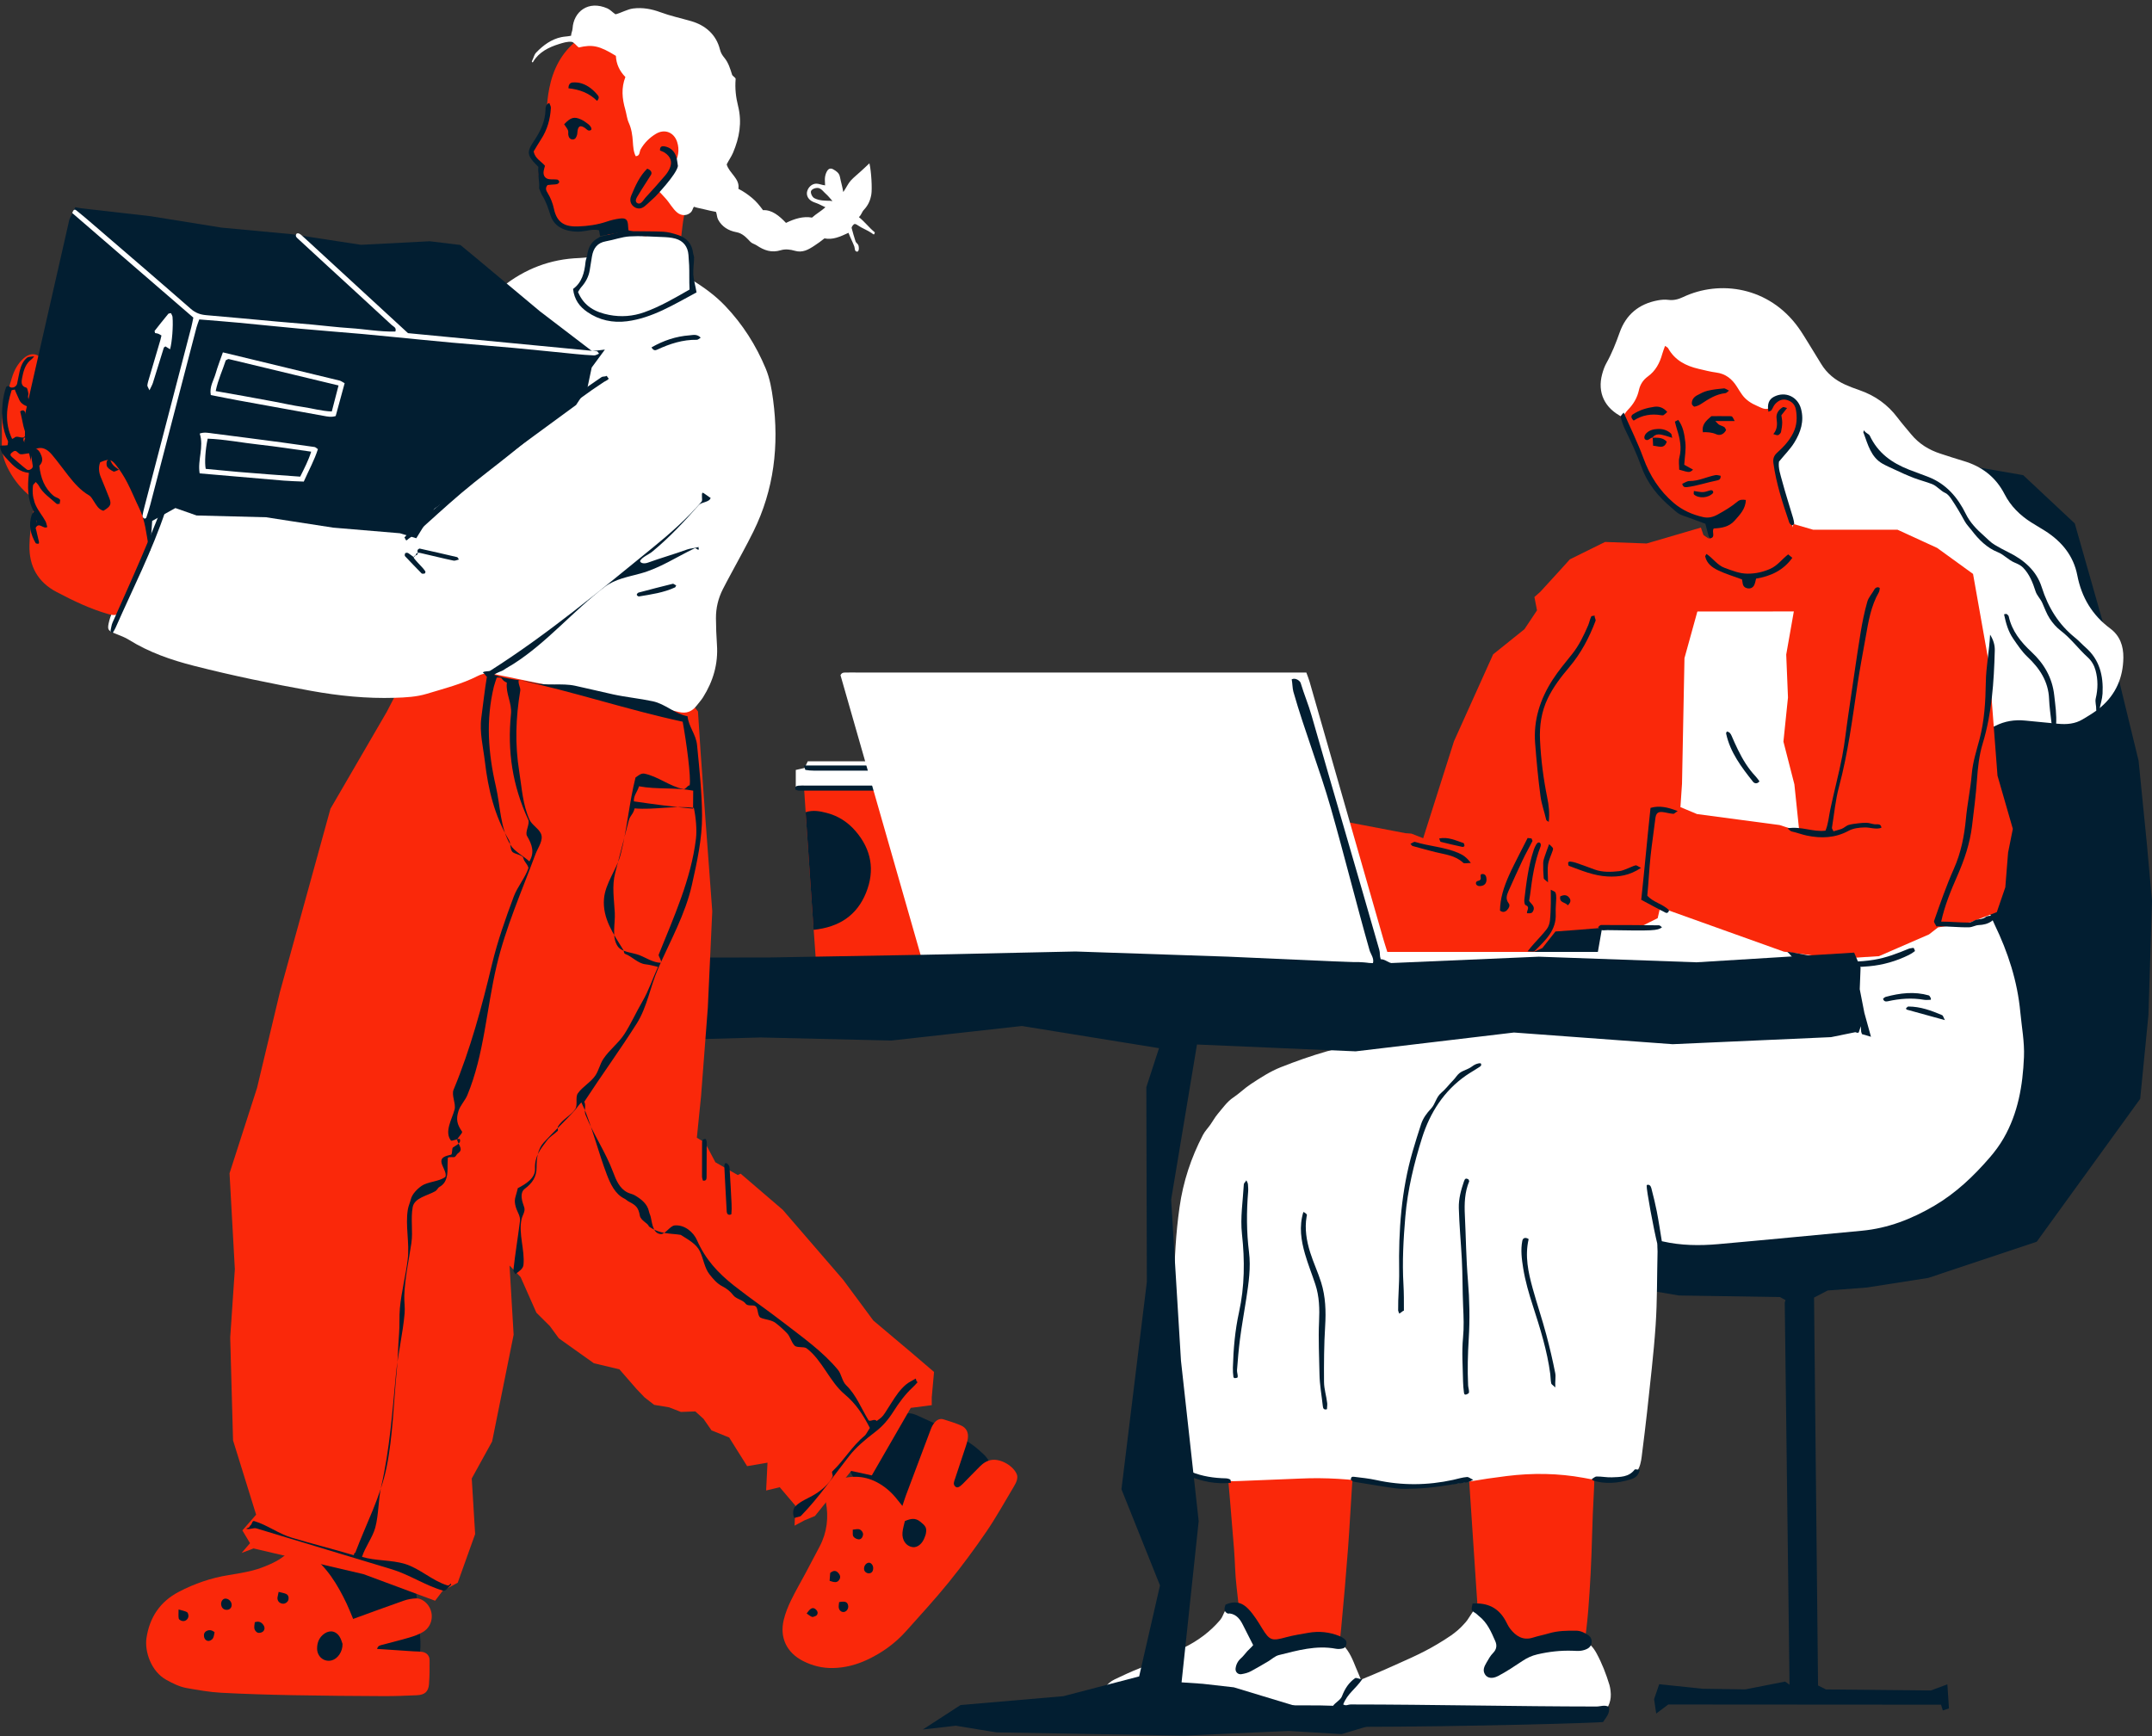 <?xml version="1.0" encoding="UTF-8" standalone="no"?><svg xmlns="http://www.w3.org/2000/svg" xmlns:xlink="http://www.w3.org/1999/xlink" fill="#000000" height="403.4" preserveAspectRatio="xMidYMid meet" version="1" viewBox="0.0 -1.3 500.0 403.4" width="500" zoomAndPan="magnify"><rect x="0.0" y="-1.3" width="500.0" height="403.4" fill="#333333" stroke="none"/><g><g><g id="change1_1"><path d="M349.961,393.593c-3.196,0.446-4.273-0.274-4.992-3.292c-0.148-0.623-0.207-1.271-0.266-1.911 c-0.354-3.852-0.715-7.704-1.037-11.56c-0.238-2.846-0.433-5.695-0.625-8.545c-0.453-6.71-0.894-13.42-1.338-20.13 c-0.261-3.952-0.521-7.904-0.775-11.856c-0.11-1.706-0.103-1.707,1.984-2.561c0.154-0.803,0.013-1.708,0.015-2.601 c0.002-0.829-0.053-1.658-0.05-2.487c0.004-1.658,0.003-3.316,0.066-4.972c0.016-0.427,0.198-0.886,0.423-1.258 c0.324-0.537,1.469-0.419,1.613,0.174c0.188,0.778,0.228,1.591,0.334,2.414c4.59-2.364,9.386-3.923,14.285-5.154 c1.868-0.469,3.814-0.622,5.763-0.336c2.631,0.386,3.774,1.375,4.282,3.928c0.233,1.17,0.413,2.367,0.45,3.557 c0.194,6.352,0.58,12.696,0.198,19.062c-0.364,6.067-0.39,12.155-0.718,18.225c-0.313,5.793-0.652,11.591-1.615,17.326 c-0.429,2.556-1.188,5.008-2.379,7.324c-1.244,2.417-3.001,4.395-5.244,5.879c-1.751,1.159-3.76,1.473-5.836,1.034 C352.77,395.487,351.169,394.828,349.961,393.593z" fill="#fa280a"/></g><g id="change1_2"><path d="M283.764,326.57c1.636-3.135,4.17-4.07,7.032-4.363c3.113-0.319,6.231-0.697,9.354-0.782 c1.813-0.049,3.669,0.301,5.454,0.703c2.415,0.544,3.838,2.094,3.915,4.678c0.049,1.657,0.088,3.314,0.137,4.971 c0.011,0.358,0.044,0.715,0.061,0.976c0.62,0.71,1.264,0.343,2.025,0.294c0.083-0.574,0.175-1.179,0.258-1.785 c0.062-0.452-0.009-0.978,0.204-1.338c0.195-0.33,0.673-0.612,1.061-0.664c0.243-0.033,0.757,0.371,0.792,0.627 c0.305,2.251,0.717,4.511,0.725,6.77c0.008,2.291-0.463,4.58-0.623,6.876c-0.346,4.963-0.571,9.936-0.949,14.896 c-0.475,6.247-1.01,12.49-1.606,18.727c-0.298,3.115-0.728,6.222-1.227,9.311c-0.203,1.254-0.693,2.474-1.153,3.671 c-0.337,0.877-0.857,1.627-2.01,1.592c-0.302-0.009-0.708,0.222-0.903,0.47c-0.638,0.814-1.56,1.275-2.287,1.938 c-2.248,2.05-4.753,2.307-7.408,1.266c-1.516-0.594-2.885-1.564-4.314-2.377c-0.154-0.088-0.306-0.232-0.388-0.388 c-1.402-2.668-3.092-5.186-3.23-8.39c-0.243-5.615-0.692-11.218-1.375-16.804c-0.357-2.922-0.357-5.886-0.594-8.826 c-0.607-7.533-1.242-15.063-1.899-22.592c-0.2-2.294-0.513-4.579-0.771-6.868C283.943,328.251,283.847,327.337,283.764,326.57z" fill="#fa280a"/></g><g id="change2_1"><path d="M186.727,180.555c11.08-0.001,21.736,0,32.373,0c0.168,3.027-2.389,40.572-2.87,42.682 c-0.068,0.063-0.127,0.139-0.205,0.184c-0.076,0.044-0.171,0.08-0.257,0.081c-8.201,0.026-16.401,0.049-24.602,0.069 c-0.275,0.001-0.555-0.012-0.824-0.065c-0.169-0.033-0.321-0.154-0.687-0.341C188.627,209.159,187.708,195.027,186.727,180.555z" fill="#fa280a"/></g><g id="change3_1"><path d="M207.595,175.604c0.795-1.612,2.094-1.807,3.558-1.715c1.098,0.069,2.205,0.014,3.389,0.014 c0.485,0.552,0.956,1.088,1.462,1.664c0.727,0,1.461,0,2.085,0c0.268,0.151,0.474,0.203,0.574,0.335 c0.599,0.795,1.066,1.739,2.275,1.568c0,1.554,0,2.826,0,4.082c-2.288,0.332-33.662,0.34-36.045,0.01c0-1.254,0-2.522,0-3.946 c0.705-0.16,1.384-0.314,2.053-0.466c0.243-0.514,0.472-0.998,0.732-1.547C194.252,175.604,200.786,175.604,207.595,175.604z" fill="#ffffff"/></g><g id="change4_20"><path d="M421.478 300.225L422.41 390.362 424.242 391.281 448.601 391.521 452.457 390.103 452.823 395.688 451.4 396.165 450.991 394.823 387.607 394.78 384.808 396.885 384.313 393.55 385.5 390.063 395.551 391.12 405.516 391.266 414.764 389.453 415.781 390.179 414.671 301.337 414.857 300.823 413.57 300.101 390.091 299.738 350.143 292.962 335.284 283.103 325.214 274.498 326.57 265.944 330.952 247.93 339.186 240.289 340.199 238.555 339.757 237.256 344.004 232.258 347.023 229.756 349.368 227.246 350.99 223.021 353.211 220.381 356.337 218.995 359.166 216.756 359.988 213.179 364.317 207.602 370.053 202.907 376.228 194.652 378.199 189.165 381.759 184.902 394.674 157.417 405.051 142.803 408.2 136.209 411.61 129.164 413.799 125.389 416.049 125.574 417.02 124.576 420.467 120.588 423.588 115.392 424.837 112.676 428.514 113.176 430.281 110.158 433.218 109.073 444.397 104.668 470.074 109.114 482.058 120.338 485.89 133.801 491.906 155.004 496.884 175.473 498.809 194.777 500 208.03 499.175 234.559 497.256 254.04 473.215 287.25 448.018 295.655 433.726 297.887 424.64 298.576z" fill="#021e31"/></g><g id="change1_4"><path d="M396.268,120.209c-1.854-0.584-3.438-1.248-4.817-2.338c-0.209-0.165-0.468-0.279-0.719-0.378 c-2.174-0.853-3.997-2.121-5.087-4.265c-2.631-2.482-3.787-5.789-5.111-9.02c-1.152-2.813-2.443-5.57-3.673-8.351 c-1.473-1.423-1.393-3.296-1.415-5.105c-0.056-4.605,0.831-8.971,3.56-12.8c1.055-1.48,2.037-3.082,3.365-4.281 c1.52-1.371,3.277-2.605,5.135-3.446c2.42-1.097,5.066-1.679,7.743-1.876c3.042-0.225,6.071-0.154,9.1,0.382 c3.667,0.648,6.752,2.401,9.457,4.821c1.441,1.29,2.38,3.013,3.055,4.86c1.5,4.101,1.621,8.296,0.947,12.554 c-0.17,1.077-0.381,2.016,0.399,3.113c0.674,0.948,0.307,2.332-0.037,3.495c-0.661,2.238-1.594,4.397-3.403,5.905 c-1.858,1.549-2.075,3.267-1.401,5.418c1.236,3.951,1.948,8.067,3.77,11.834c0.155,0.319,0.266,0.689,0.284,1.041 c0.237,4.599,0.46,9.2,0.671,13.8c0.038,0.829-0.016,1.661,0.011,2.49c0.055,1.668-0.819,2.971-1.685,4.258 c-0.548,0.815-1.237,0.783-2.017,0.026c-0.768-0.745-1.095-0.828-1.867-0.461c-0.821,0.389-1.635,0.792-2.461,1.17 c-0.245,0.112-0.579,0.298-0.769,0.215c-1.288-0.56-2.274,0.327-3.383,0.622c-0.158,0.042-0.352-0.048-0.576-0.085 c-0.241-0.44-0.496-0.906-0.732-1.336c-0.238-0.02-0.464-0.11-0.559-0.035c-0.666,0.525-1.38,0.809-2.246,0.925 c-0.902,0.121-1.624,0.116-2.216-0.674c-0.133-0.177-0.48-0.193-0.851-0.328c-0.487,0.526-1.047,1.004-1.444,1.592 c-0.481,0.713-1.119,1.03-1.88,0.817c-1.064-0.297-2.21,0.638-3.35-0.423c-0.442-1.991,0.077-4.037,0.931-5.96 c0.377-0.849,0.672-1.683,0.898-2.571c0.91-3.575,1.784-7.161,2.796-10.707C397.175,123.413,397.143,121.863,396.268,120.209z" fill="#fa280a"/></g><linearGradient gradientUnits="userSpaceOnUse" id="a" x1="482.678" x2="382.365" xlink:actuate="onLoad" xlink:show="other" xlink:type="simple" y1="168.519" y2="68.207"><stop offset="0.119" stop-color="#ffffff"/><stop offset="0.782" stop-color="#ffffff"/></linearGradient><path d="M413.154,105.332c0.213-0.183,0.624-0.555,1.055-0.903c2.612-2.115,3.606-5.048,4.104-8.207 c0.39-2.474-1.023-4.542-3.464-5.211c-1.819-0.498-3.17,0.42-3.701,2.532c-1.064,0.504-1.963-0.13-2.861-0.508 c-1.37-0.576-2.621-1.369-3.514-2.602c-0.432-0.596-0.813-1.23-1.204-1.855c-1.129-1.807-2.62-3.031-4.829-3.314 c-1.367-0.175-2.711-0.538-4.058-0.847c-2.979-0.685-5.54-1.993-7.104-4.792c-0.117-0.209-0.409-0.32-0.717-0.549 c-0.238,0.68-0.482,1.264-0.648,1.869c-0.577,2.102-1.551,3.941-3.361,5.249c-1.097,0.792-1.778,1.867-2.065,3.173 c-0.388,1.767-1.26,3.239-2.517,4.527c-0.499,0.512-0.873,1.146-1.303,1.724c-4.143-2.033-5.883-5.688-4.714-9.996 c0.24-0.882,0.548-1.774,0.992-2.567c1.268-2.263,2.203-4.654,3.068-7.091c1.484-4.184,4.49-6.649,8.835-7.462 c0.807-0.151,1.666-0.228,2.474-0.123c1.249,0.162,2.324-0.124,3.445-0.655c8.501-4.025,19.965-2.405,26.796,7.125 c0.911,1.271,1.705,2.628,2.534,3.956c0.927,1.485,1.837,2.981,2.747,4.477c1.34,2.203,3.258,3.745,5.576,4.796 c1.088,0.493,2.216,0.906,3.347,1.298c3.587,1.243,6.533,3.342,8.821,6.389c0.995,1.326,2.1,2.569,3.153,3.852 c1.811,2.207,4.132,3.642,6.828,4.508c1.754,0.564,3.499,1.155,5.267,1.671c4.286,1.25,7.558,3.731,9.613,7.744 c1.426,2.785,3.581,4.893,6.195,6.556c1.088,0.692,2.216,1.323,3.302,2.02c3.808,2.446,6.522,5.754,7.392,10.254 c0.994,5.137,3.453,9.252,7.657,12.378c2.24,1.666,3.083,4.034,3.048,6.787c-0.059,4.593-1.727,8.468-5.208,11.459 c-1.297,1.115-2.81,1.996-4.286,2.88c-1.725,1.032-3.654,1.196-5.619,1.013c-2.567-0.239-5.132-0.494-7.697-0.746 c-2.439-0.239-4.744,0.108-6.966,1.246c-2.787,1.426-5.77,1.572-8.879,1.331c-4.71-0.365-8.897-2.132-13.018-4.207 c-0.155-0.078-0.377-0.089-0.475-0.208c-1.455-1.753-3.481-2.68-5.421-3.71c-2.994-1.591-4.622-4.108-5.29-7.363 c-0.87-4.241-1.82-8.466-2.666-12.712c-0.53-2.664-1.513-5.125-3.01-7.373c-1.021-1.533-2.121-3.014-3.213-4.498 c-1.038-1.41-2.104-2.801-3.174-4.188c-1.194-1.549-2.014-3.193-2.409-5.185c-0.589-2.968-1.637-5.842-2.429-8.772 C413.153,108.914,412.526,107.327,413.154,105.332z" fill="url(#a)"/><g><linearGradient gradientUnits="userSpaceOnUse" id="b" x1="420.472" x2="316.521" xlink:actuate="onLoad" xlink:show="other" xlink:type="simple" y1="309.801" y2="205.851"><stop offset="0.119" stop-color="#ffffff"/><stop offset="0.782" stop-color="#ffffff"/></linearGradient><path d="M368.501,233.443 c0.62-2.311,1.154-4.638,1.584-6.987c0.747-4.083,1.446-8.175,2.167-12.263c0.064-0.363,0.037-0.796,0.229-1.074 c1.454-2.111,1.232-4.565,1.379-6.909c0.195-3.129,0.186-6.271,0.245-9.407c0.134-7.107,0.641-14.194,1.333-21.264 c0.728-7.436,1.561-14.862,2.441-22.282c0.358-3.018,0.934-6.011,1.456-9.007c0.391-2.242,1.88-3.457,4.234-3.459 c13.935-0.011,27.87-0.006,41.805-0.005c0.369,0,0.74-0.011,1.107,0.018c1.246,0.096,1.697,0.682,1.157,1.813 c-0.384,0.805-0.41,1.582-0.427,2.406c-0.12,5.82,0.166,11.61,0.933,17.391c0.752,5.675,0.898,11.402,0.958,17.125 c0.021,2.03-0.002,4.061,0.048,6.09c0.062,2.489,0.264,4.951,0.72,7.421c0.518,2.8,0.688,5.671,0.9,8.519 c0.15,2.022,0.105,4.058,0.178,6.087c0.023,0.627,0.146,1.251,0.222,1.864c0.372,0.104,0.63,0.242,0.885,0.239 c9.011-0.12,18.017-0.504,27.203-0.338c-0.256-1.407-0.516-2.655-0.701-3.913c-0.134-0.911,0.143-1.42,0.723-1.586 c0.695-0.199,1.24,0.224,1.509,1.226c0.144,0.533,0.217,1.085,0.33,1.627c0.492,2.353,1.255,4.586,2.314,6.774 c3.111,6.432,5.301,13.154,5.97,20.331c0.325,3.488,0.998,6.947,0.848,10.47c-0.281,6.61-1.361,13.015-4.732,18.863 c-0.926,1.607-2.014,3.071-3.217,4.465c-3.756,4.353-7.885,8.274-12.88,11.208c-5.229,3.072-10.758,5.241-16.852,5.806 c-11.115,1.031-22.223,2.126-33.342,3.111c-4.329,0.384-8.666,0.337-12.944-0.642c-0.26-0.06-0.546-0.008-0.848-0.008 c-0.569,0.713-0.296,1.564-0.316,2.362c-0.141,5.717-0.065,11.448-0.448,17.148c-0.452,6.713-1.277,13.402-1.981,20.097 c-0.338,3.21-0.767,6.411-1.158,9.616c-0.067,0.549-0.128,1.101-0.223,1.646c-0.463,2.678-1.806,4.142-4.523,4.464 c-1.908,0.226-3.861,0.131-5.792,0.075c-1.007-0.029-2.012-0.259-3.009-0.442c-5.949-1.092-11.925-1.169-17.912-0.426 c-2.927,0.363-5.849,0.784-8.755,1.287c-7.249,1.257-14.499,1.283-21.772,0.25c-5.765-0.819-11.554-1.224-17.383-0.952 c-4.698,0.219-9.4,0.356-14.099,0.569c-3.439,0.156-6.819-0.117-10.123-1.134c-2.753-0.848-3.24-1.419-3.487-4.244 c-0.169-1.93-0.371-3.859-0.465-5.793c-0.55-11.333-1.33-22.654-1.2-34.016c0.071-6.19,0.398-12.337,1.268-18.47 c0.839-5.917,2.683-11.476,5.429-16.751c0.456-0.877,1.179-1.612,1.755-2.43c0.578-0.821,1.058-1.722,1.704-2.483 c1.129-1.329,2.175-2.845,3.587-3.786c1.432-0.955,2.632-2.169,4.043-3.098c2.24-1.475,4.515-2.966,7.007-3.951 c3.506-1.386,7.076-2.655,10.699-3.69c3.539-1.011,7.156-1.801,10.781-2.451c10.263-1.84,20.567-3.41,30.935-4.561 c5.501-0.611,10.981-1.408,16.469-2.134C367.099,233.771,367.718,233.604,368.501,233.443z" fill="url(#b)"/><g id="change5_1"><path d="M343.098,371.866c1.99-0.299,2.822,0.715,3.565,1.794c1.093,1.586,2.22,3.161,3.16,4.837 c1.194,2.128,3.002,2.949,5.294,2.727c1.642-0.159,3.263-0.546,4.887-0.866c1.445-0.284,2.869-0.685,4.322-0.91 c3.004-0.464,5.156,0.744,6.608,3.413c1.285,2.362,2.24,4.843,3.018,7.402c0.133,0.438,0.192,0.902,0.251,1.358 c0.549,4.26-2.825,6.882-6.156,6.877c-16.964-0.027-33.928-0.022-50.891-0.139c-3.206-0.022-6.408,0.132-9.614,0.056 c-3.133-0.074-6.269-0.016-9.404-0.016c-3.227,0-6.454-0.001-9.681-0.001c-3.135,0-6.27,0.001-9.405,0.001 c-3.227,0-6.454-0.001-9.681-0.001c-3.135,0-6.27,0.006-9.405-0.004c-1.099-0.004-2.198-0.05-3.285-0.077 c-1.064-1.488-1.711-2.933-1.179-4.701c0.6-1.997,1.514-3.759,3.508-4.689c1.894-0.884,3.78-1.801,5.731-2.546 c2.228-0.851,4.391-1.797,6.46-2.996c1.227-0.711,2.591-1.181,3.87-1.808c3.239-1.588,6.097-3.699,8.437-6.453 c0.518-0.61,0.752-1.456,1.156-2.171c0.742-1.315,2.131-1.633,3.239-0.637c0.739,0.664,1.359,1.486,1.931,2.308 c0.997,1.433,1.92,2.917,2.864,4.386c1.045,1.626,2.555,2.27,4.452,2.255c1.962-0.016,3.824-0.511,5.707-0.967 c1.517-0.368,3.055-0.696,4.603-0.877c2.428-0.284,4.218,0.757,5.612,2.775c1.175,1.701,1.749,3.64,2.585,5.476 c0.189,0.414,0.345,0.842,0.545,1.336c1.899-0.798,3.766-1.531,5.589-2.359c4.104-1.862,8.292-3.554,12.167-5.893 c2.177-1.314,4.358-2.618,6.074-4.546c0.298-0.335,0.624-0.654,0.875-1.023C341.668,374.067,342.401,372.926,343.098,371.866z" fill="#ffffff"/></g></g><g id="change2_5"><path d="M450.307 214.195L448.195 215.829 436.555 220.891 426.886 221.487 414.471 219.84 387.761 210.277 385.589 210.134 385.146 212.059 379.654 214.795 373.262 214.215 367.173 214.726 361.4 215.153 358.351 219.006 354.181 220.886 338.849 227.1 333.642 226.042 326.659 224.052 300.199 213.823 274.513 201.904 270.577 201.546 271.861 198.827 270.422 195.933 279.549 177.041 281.665 178.324 284.747 178.275 310.064 189.161 326.548 192.31 327.928 192.408 330.665 193.48 337.824 170.939 346.92 150.746 354.187 144.915 357.11 140.529 356.509 137.43 357.86 136.239 362.618 131.032 364.748 128.675 372.921 124.636 382.586 124.988 395.187 121.297 395.786 123.03 398.724 125.052 391.374 151.632 390.803 180.804 390.436 186.254 394.292 187.868 413.468 190.416 418.05 191.906 416.91 180.954 414.366 171.033 415.423 160.768 415.015 150.803 416.821 140.564 414.532 130.548 416.684 120.462 421.253 121.788 440.883 121.797 450.075 126.018 458.42 132.063 462.113 152.872 464.102 178.941 467.665 191.305 466.564 196.817 465.919 204.884 463.938 210.66 457.767 213.032z" fill="#fa280a"/></g><g fill="#021e31" id="change4_11"><path d="M189.032,214.77c-0.631-9.289-1.24-18.263-1.856-27.334c1.754-0.57,3.358-0.237,4.936,0.171 c2.648,0.686,4.861,2.128,6.641,4.181c3.715,4.284,4.58,9.16,2.46,14.381C199.093,211.393,195.017,214.137,189.032,214.77z"/><path d="M186.816,176.583c7.719,0,15.091,0,22.577,0c0.061-0.629,0.111-1.139,0.17-1.75 c1.408-0.423,2.839-0.268,4.317-0.115c0.055,0.353,0.099,0.605,0.133,0.858c0.034,0.255,0.059,0.512,0.084,0.735 c1.559,0.756,3.339-0.24,5.177,0.905c-0.43,0.239-0.648,0.444-0.889,0.477c-0.544,0.075-1.101,0.086-1.652,0.086 c-9.223,0.004-18.446,0.006-27.669-0.003c-0.641-0.001-1.286-0.06-1.917-0.169C187.04,177.591,187.001,177.182,186.816,176.583z"/><path d="M221.003,182.114c-0.624,0.174-0.88,0.307-1.136,0.308c-11.429,0.01-22.859,0.009-34.288-0.002 c-0.253,0-0.506-0.148-0.748-0.224c-0.236-0.676,0.176-0.871,0.659-0.921c0.547-0.057,1.104-0.031,1.656-0.031 c10.416-0.001,20.832-0.002,31.247,0.002c0.642,0,1.289,0.002,1.921,0.093C220.504,181.365,220.649,181.699,221.003,182.114z"/></g><linearGradient gradientUnits="userSpaceOnUse" id="c" x1="341.656" x2="213.972" xlink:actuate="onLoad" xlink:show="other" xlink:type="simple" y1="264.481" y2="136.798"><stop offset="0.119" stop-color="#ffffff"/><stop offset="0.782" stop-color="#ffffff"/></linearGradient><path d="M322.329,219.895 c6.896,0,13.622,0,20.349,0c6.644,0,13.288,0,19.932,0c6.715,0,13.43,0,20.245,0c0,1.316,0,2.389,0,3.341 c-0.163,0.189-0.209,0.277-0.282,0.318c-0.076,0.043-0.178,0.056-0.269,0.056c-55.365,0.017-110.729,0.031-166.094,0.04 c-0.363,0-0.726-0.078-1.088-0.133c-0.084-0.013-0.159-0.082-0.463-0.249c-6.439-22.489-12.928-45.152-19.377-67.675 c0.357-0.711,0.863-0.594,1.296-0.609c0.737-0.027,1.476-0.01,2.214-0.01c33.865,0,67.731,0,101.596,0c1.008,0,2.016,0,3.125,0 c0.273,0.762,0.555,1.43,0.753,2.122c5.717,19.936,11.424,39.875,17.137,59.812C321.655,217.788,321.944,218.657,322.329,219.895z" fill="url(#c)"/><g id="change1_5"><path d="M382.432,200.606c-1.666,0.23-2.96,0.268-4.171,0.604c-3.315,0.918-6.54,0.86-9.732-0.472 c-0.93-0.388-1.881-0.733-2.839-1.047c-0.719-0.236-1.453-0.306-2.047,0.333c-0.675,0.728-0.6,1.564-0.121,2.29 c0.933,1.412,1.352,3.009,1.81,4.591c0.167,0.579,0.107,1.224,0.147,1.799c-1.005,0.595-1.749,0.125-2.434-0.249 c-0.79-0.431-1.459-1.09-2.259-1.496c-0.527-0.267-1.192-0.263-1.948-0.409c-0.311,0.802-0.556,1.467-0.826,2.122 c-0.348,0.844-0.65,1.718-1.096,2.509c-0.452,0.803-1.341,0.735-1.706-0.069c-0.151-0.333-0.236-0.696-0.36-1.042 c-0.123-0.342-0.259-0.679-0.37-0.969c-1.172-0.61-2.012-0.226-2.696,0.681c-0.387,0.511-0.717,1.067-1.123,1.561 c-0.365,0.445-0.842,0.722-1.453,0.505c-0.624-0.221-0.849-0.76-0.75-1.324c0.204-1.174,0.495-2.336,0.791-3.492 c0.183-0.712,0.465-1.398,0.659-2.107c0.169-0.616-0.178-1.069-0.617-1.426c-0.49-0.399-1.058-0.303-1.552-0.027 c-0.394,0.22-0.69,0.613-1.078,0.848c-0.705,0.425-1.417,0.863-2.18,1.158c-0.89,0.345-1.77-0.458-1.477-1.346 c0.401-1.214,0.851-2.409,1.808-3.354c1.701-1.682,3.327-3.441,5.036-5.115c0.506-0.495,1.206-0.786,1.782-1.218 c1.084-0.814,2.129-1.681,3.214-2.494c2.232-1.671,4.739-2.674,7.503-3.059c5.576-0.777,11.18-1.074,16.806-0.982 c1.549,0.025,3.096,0.117,4.813,0.186c0.144,2.29-0.399,4.339-0.641,6.401C383.077,196.578,383.027,198.704,382.432,200.606z" fill="#fa280a"/></g><g fill="#021e31" id="change4_18"><path d="M255.301,399.365c-0.928-1.525-0.62-2.936-0.517-4.296c1.026-0.535,2.377-0.208,3.358-0.209 c16.146-0.018,32.292,0.131,48.438,0.131c1.013,0,2.084,0.084,3.15,0.084c0.553-0.764,1.736-1.359,2.054-2.185 c0.714-1.859,1.612-3.191,3.057-4.226c0.286-0.204,0.898,0.233,1.666,0.233c-1.551,2.286-3.438,3.325-4.422,5.868 c0.74,0.418,1.039,0.004,1.803,0.005c19.006,0.013,38.012,0.463,57.018,0.48c0.991,0.001,1.917-0.468,2.926,0.094 c0.251,1.558-0.62,2.313-1.374,3.518c-1.291,0.169-29.684,1.084-58.445,1.12C286.615,400.016,259.192,399.515,255.301,399.365z"/><path d="M320.794,221.592c1.113,0,1.833,0.946,2.836,0.946c18.908,0,37.817-0.149,56.725-0.136 c0.97,0.001,2.09-0.664,3.104,0.002c-0.251,0.288-0.484,0.655-0.663,0.674c-0.818,0.09-1.643,0.907-2.468,0.907 c-27.164,0.002-54.327-0.559-81.491-0.559s-54.327,0.337-81.491,0.335c-0.825,0-1.715,0.013-2.533-0.076 c-0.167-0.018,0.487-0.662,0.214-1.025c0.467-0.142,0.022-1.376,0.348-1.393c0.828-0.043,1.701,1.061,2.531,1.061 c32.559,0,65.119-0.074,97.678-0.074c0.998,0,2.358,0.298,3.372,0.298c0.431-1.015-0.525-2.241-0.741-3 c-3.123-10.976-5.862-22.062-8.996-33.035c-2.603-9.113-6.115-17.968-8.713-27.083c-0.223-0.781-0.223-2.113-0.393-2.873 c0.87-0.46,1.937,0.344,2.089,0.852c0.763,2.557,1.814,5.035,2.547,7.602c5.177,18.14,10.529,36.23,15.71,54.368 C320.683,220.168,320.506,220.703,320.794,221.592z"/><path d="M342.142,371.318c3.509-0.233,5.994,1.011,7.629,3.934c0.358,0.64,0.642,1.333,1.09,1.909 c1.341,1.729,2.997,2.815,5.306,2.075c1.219-0.391,2.487-0.624,3.716-0.991c2.077-0.619,4.186-0.632,6.302-0.618 c1.061,0.007,2.009,0.48,2.843,1.05c1.114,0.76,1.057,2.398-0.126,3.091c-0.457,0.268-1.044,0.444-1.573,0.518 c-0.633,0.089-1.304,0.026-1.948,0.004c-2.778-0.097-5.482,0.21-8.196,0.843c-1.304,0.304-2.373,0.81-3.457,1.529 c-1.835,1.217-3.677,2.458-5.625,3.481c-1.423,0.748-2.51,0.484-3.028-0.282c-0.695-1.028-0.197-1.943,0.301-2.818 c0.445-0.781,0.902-1.606,1.524-2.233c0.852-0.86,0.935-1.797,0.517-2.746c-0.953-2.159-1.847-4.321-3.818-5.847 c-0.279-0.216-0.499-0.492-0.795-0.677C341.719,372.863,341.828,372.871,342.142,371.318z"/><path d="M291.163,380.983c-0.787-1.571-1.607-3.128-2.373-4.677c-0.633-1.28-1.474-2.449-3.034-2.672 c-0.172-0.025-0.4,0.062-0.564-0.021c-0.824-0.415-0.818-1.118-0.431-2.052c1.979-0.873,3.72-0.648,5.316,1.052 c1.267,1.349,2.209,2.899,3.165,4.47c1.784,2.929,2.328,2.954,5.619,2.057c1.678-0.458,3.411-0.711,5.122-1.018 c2.496-0.447,4.925-0.191,7.268,0.769c0.484,0.198,0.983,0.503,1.344,0.885c0.513,0.543,0.201,1.755-0.533,1.957 c-0.518,0.142-1.153,0.191-1.667,0.094c-4.599-0.87-8.927,0.396-13.284,1.478c-0.856,0.213-1.578,0.907-2.352,1.388 c-1.325,0.823-2.7,1.561-4.057,2.323c-0.698,0.392-1.486,0.589-2.285,0.718c-0.763,0.123-1.434-0.51-1.338-1.311 c0.112-0.938,0.528-1.752,1.266-2.401c0.549-0.482,0.97-1.091,1.461-1.631C290.216,381.94,290.773,381.495,291.163,380.983z"/><path d="M433.064,98.687c0.507,0.775,1.145,0.799,1.364,1.261c1.922,4.042,5.092,6.301,9.125,7.893 c1.529,0.603,3.091,1.125,4.616,1.737c4,1.604,6.679,4.67,8.578,8.551c0.978,1.998,2.52,3.591,4.195,5.063 c0.815,0.716,1.564,1.549,2.498,2.104c1.014,0.603,2.065,1.175,3.127,1.694c3.642,1.78,6.587,4.299,7.812,8.158 c1.5,4.726,3.92,8.67,7.76,11.748c0.859,0.689,1.598,1.524,2.43,2.252c3.266,2.86,4.158,6.577,3.943,10.71 c-0.067,1.281-0.497,2.517-0.741,3.783c-0.038,0.197-0.183,0.438-0.452,0.658c-0.168-0.265-0.295-0.539-0.283-0.744 c0.046-0.827-0.303-1.74-0.111-2.542c0.535-2.24,0.539-4.382-0.036-6.523c-0.306-1.137-0.889-2.202-1.847-3.07 c-2.157-1.955-3.882-4.36-6.234-6.153c-0.997-0.76-1.849-1.732-2.542-2.783c-0.75-1.138-1.204-2.447-1.765-3.703 c-0.412-0.923-1.245-1.704-1.552-2.666c-0.658-2.06-1.426-3.991-2.899-5.509c-0.558-0.575-1.337-0.906-2.017-1.194 c-1.407-0.595-2.415-1.821-3.844-2.39c-2.523-1.004-4.43-2.9-6.093-5.09c-0.543-0.715-1.178-1.317-1.613-2.111 c-0.955-1.745-1.959-3.48-3.081-5.128c-0.356-0.523-0.855-1.184-1.408-1.429c-1.156-0.512-1.923-1.62-3.095-2.075 c-1.37-0.533-2.809-0.89-4.184-1.411c-1.618-0.614-3.181-1.335-4.741-2.07c-0.871-0.41-1.771-0.792-2.62-1.28 c-2.63-1.512-3.361-4.401-4.338-7.059C432.97,99.236,432.83,99.38,433.064,98.687z"/><path d="M451.02,212.855c2.088,0,4.342,0.233,6.431,0.227c0.645-0.002,1.24-0.564,1.864-0.688 c0.706-0.14,1.434-0.131,1.967-0.558c0.621-0.498,1.433-0.169,1.958-0.502c0.346,0.696-0.132,1.157-0.475,1.405 c-0.912,0.661-1.927,0.873-3.057,0.928c-0.737,0.036-1.459,0.492-2.196,0.511c-2.478,0.061-4.945-0.277-7.631-0.214 c-0.063-0.365-0.647-0.879-0.502-1.292c1.424-4.06,2.834-8.151,4.585-12.088c1.664-3.74,2.423-7.602,2.805-11.656 c0.328-3.485,1.071-6.933,1.362-10.421c0.232-2.768,1.103-5.378,1.802-8.051c1.123-4.288,1.391-8.686,1.456-13.149 c0.054-3.679,0.789-7.289,0.996-11.133c0.776,1.253,1.123,2.426,1.087,3.722c-0.202,7.279-0.667,14.549-2.816,21.612 c-0.828,2.722-1.123,5.553-1.324,8.42c-0.251,3.584-0.715,7.16-1.148,10.727c-0.49,4.037-1.782,7.856-3.426,11.589 C453.285,205.593,451.843,209.085,451.02,212.855z"/><path d="M424.135,191.723c0.645-1.543,0.753-3.157,1.105-4.853c0.859-4.142,1.981-8.234,2.779-12.387 c0.625-3.251,0.95-6.563,1.443-9.838c0.945-6.28,1.797-12.574,2.82-18.841c0.398-2.441,0.89-4.892,1.569-7.278 c0.295-1.037,1.13-1.891,1.644-2.846c0.222-0.412,0.758-0.717,1.257-0.343c-0.028,0.243-0.079,0.749-0.197,0.953 c-1.877,3.258-2.447,6.87-3.087,10.489c-0.641,3.624-1.34,7.239-1.882,10.881c-1.191,8.006-2.207,16.02-4.311,23.877 c-0.83,3.098-1.12,6.357-1.64,9.537c-0.024,0.149,0.248,0.508,0.36,0.803c0.583-0.191,1.267-0.342,1.851-0.55 c0.605-0.216,1.098-0.775,1.715-0.946c0.702-0.194,1.444-0.273,2.167-0.364c0.637-0.08,1.291-0.126,1.934-0.121 c0.644,0.004,1.272,0.283,1.914,0.346c0.598,0.059,1.484-0.228,1.551,0.812c-1.243,0.464-2.635-0.116-3.897-0.079 c-1.299,0.038-2.6,0.17-3.757,0.796c-3.089,1.673-6.348,1.791-9.678,1.094c-1.167-0.244-2.292-0.688-3.456-0.943 c-0.267-0.058-0.554-0.291-1.034-0.74C418.531,190.642,421.2,192.09,424.135,191.723z"/><path d="M326.187,303.241c-0.409,0.158-0.731,0.562-1.081,0.697c-0.082-0.195-0.255-0.59-0.257-0.723 c-0.046-3.037,0.286-6.081,0.236-9.118c-0.157-9.443,0.488-18.765,3.135-27.855c0.616-2.115,1.273-4.223,1.96-6.316 c0.454-1.383,1.293-2.536,2.316-3.62c1.004-1.064,1.164-2.648,2.336-3.633c1.051-0.884,1.888-2.024,2.855-3.005 c0.509-0.517,0.879-1.2,1.447-1.63c0.825-0.624,1.956-0.841,2.785-1.461c0.715-0.536,1.367-0.834,2.102-0.805 c0.343,0.509-0.072,0.725-0.373,0.926c-0.991,0.663-2.048,1.237-3.027,1.917c-5.115,3.552-8.371,8.633-10.213,14.481 c-1.88,5.967-3.359,12.076-3.89,18.331c-0.444,5.227-0.741,10.486-0.435,15.742C326.199,299.18,326.187,301.186,326.187,303.241z"/><path d="M377.247,94.561c1.636,3.74,3.313,7.11,4.595,10.624c1.487,4.076,3.732,7.55,7.005,10.356 c1.981,1.697,4.31,2.741,6.854,3.314c1.221,0.275,2.272,0.022,3.39-0.593c1.608-0.885,3.175-1.814,4.575-2.989 c0.571-0.479,1.127-0.523,1.96-0.393c-0.035,2.062-1.37,3.41-2.607,4.807c-1.323,1.492-3.147,1.737-4.844,1.815 c-0.581,0.824,0.644,2.145-1.05,2.333c-0.298-1.138-0.597-2.282-0.897-3.428c-1.453-0.534-2.825-1.035-4.195-1.543 c-0.649-0.241-1.341-0.416-1.928-0.765c-0.617-0.367-1.133-0.907-1.692-1.371c-3.133-2.6-5.654-5.682-7.036-9.541 c-1.084-3.028-2.449-5.914-3.854-8.794c-0.438-0.898-0.732-1.875-1.003-2.841C376.471,95.376,376.854,95.078,377.247,94.561z"/><path d="M341.183,272.742c0.033,0.187,0.223,0.347,0.167,0.482c-1.048,2.53-1.133,5.156-1.001,7.848 c0.248,5.066,0.292,10.144,0.715,15.195c0.379,4.518,0.461,9.033,0.185,13.547c-0.22,3.598-0.313,7.189-0.145,10.787 c0.026,0.553,0.255,1.121,0.206,1.668c-0.019,0.214-0.428,0.408-0.628,0.467c-0.444,0.131-0.511-0.155-0.553-0.513 c-0.097-0.823-0.186-1.642-0.199-2.471c-0.056-3.412-0.335-6.83-0.004-10.242c0.231-2.379,0.132-4.772,0.024-7.163 c-0.166-3.684-0.109-7.379-0.308-11.062c-0.213-3.96-0.594-7.912-0.697-11.876c-0.056-2.134,0.503-4.172,1.197-6.197 C340.367,272.55,340.595,272.438,341.183,272.742z"/><path d="M370.488,141.722c-0.025,0.568,0.354,0.912,0.209,1.293c-1.473,3.875-3.379,7.52-6.099,10.723 c-1.901,2.238-3.704,4.592-4.989,7.253c-1.47,3.045-1.955,6.335-1.797,9.698c0.211,4.506,0.784,8.958,1.684,13.39 c0.36,1.776,0.564,3.494,0.345,5.603c-0.432-0.257-0.555-0.317-0.602-0.524c-0.404-1.793-1.058-3.549-1.306-5.368 c-0.559-4.099-0.932-8.226-1.256-12.347c-0.424-5.384,1.149-10.242,4.041-14.751c1.361-2.123,2.991-4.046,4.55-6 c1.626-2.038,2.713-4.327,3.723-6.669c0.291-0.674,0.401-1.433,0.737-2.083C369.821,141.759,370.061,141.911,370.488,141.722z"/><path d="M289.584,272.971c0.268,0.548,0.348,0.665,0.368,0.974c0.036,0.544,0.093,1.085,0.047,1.635 c-0.392,4.696-0.389,9.384,0.198,14.069c0.452,3.61-0.081,7.177-0.619,10.733c-0.481,3.185-1.077,6.354-1.484,9.548 c-0.303,2.369-0.508,4.759-0.684,7.145c-0.04,0.545,0.249,1.142,0.141,1.676c-0.024,0.117-0.488,0.193-0.637,0.189 c-0.151-0.004-0.322-0.146-0.337-0.263c-0.094-0.722-0.146-1.438-0.126-2.162c0.123-4.337,0.492-8.644,1.421-12.872 c1.322-6.018,1.361-12.071,0.692-18.15c-0.428-3.888,0.219-7.729,0.429-11.586C289.009,273.606,289.276,273.507,289.584,272.971z"/><path d="M308.305,326.169c-0.768,0.215-0.907-0.25-0.962-0.76c-0.269-2.47-0.733-4.92-0.771-7.395 c-0.062-4.052-0.288-8.116-0.1-12.166c0.138-2.983,0.073-5.871-0.868-8.712c-0.78-2.357-1.716-4.673-2.401-7.06 c-0.892-3.106-1.42-6.318-0.378-9.746c0.308,0.117,0.57,0.317,0.752,0.516c0.14,0.153,0.04,0.34-0.003,0.596 c-0.475,2.794-0.008,5.59,0.827,8.261c0.741,2.369,1.817,4.634,2.557,7.004c1.028,3.293,1.143,6.694,0.929,10.155 c-0.268,4.317-0.289,8.655-0.26,12.984c0.011,1.647,0.554,3.273,0.739,4.92C308.415,325.204,308.305,325.776,308.305,326.169z"/><path d="M413.334,105.969c-0.221,1.492,0.352,3.081,0.777,4.663c0.762,2.837,1.671,5.634,2.505,8.452 c0.128,0.432,0.212,0.882,0.256,1.329c0.009,0.096-0.234,0.231-0.378,0.321c-0.063,0.039-0.206,0.047-0.249,0.004 c-0.192-0.189-0.446-0.372-0.526-0.608c-1.537-4.527-3.033-9.062-3.684-13.83c-0.141-1.035,0.137-1.747,0.888-2.424 c1.483-1.335,2.832-2.765,3.732-4.611c0.855-1.755,0.934-3.52,0.607-5.373c-0.217-1.233-0.996-1.95-2.142-2.262 c-1.1-0.3-1.996,0.205-2.705,0.984c-0.361,0.396-0.522,0.968-0.843,1.41c-0.132,0.181-0.448,0.229-0.699,0.346 c-0.306-1.773,0.11-2.863,1.288-3.474c2.619-1.358,5.511-0.044,6.284,2.777c0.797,2.907-0.086,5.489-1.558,7.879 C415.983,103.022,414.721,104.271,413.334,105.969z"/><path d="M361.367,321.1c-0.722-0.636-0.907-0.746-0.95-0.941c-0.159-0.718-0.13-1.462-0.227-2.193 c-0.718-5.41-2.352-10.618-4.026-15.787c-0.937-2.892-1.785-5.79-2.266-8.798c-0.337-2.11-0.615-4.231-0.202-6.335 c0.124-0.629,0.57-0.847,1.254-0.555c0.045,0.083,0.232,0.097,0.216,0.164c-0.902,3.91-0.095,7.672,0.933,11.406 c1.001,3.635,2.223,7.21,3.189,10.853c0.777,2.93,1.476,5.893,2.061,8.871C361.523,318.663,361.275,319.572,361.367,321.1z"/><path d="M381.327,207.786c0.788-7.307,1.396-14.283,2.158-21.35c2.028-0.609,4.01-0.162,6.317,0.735 c-0.52,0.294-0.778,0.648-0.997,0.638c-0.822-0.038-1.628-0.3-2.446-0.401c-1.178-0.145-1.614,0.3-1.753,1.494 c-0.341,2.927-0.806,5.84-1.115,8.77c-0.319,3.021-0.449,6.03-0.756,9.153c1.383,1.57,3.587,1.909,5.035,3.361 c-0.033,0.559-0.465,0.758-0.768,0.605C385.122,209.845,383.316,208.847,381.327,207.786z"/><path d="M465.624,141.446c0.466-0.083,0.518-0.128,0.613-0.058c0.209,0.154,0.427,0.325,0.478,0.559 c0.741,3.393,2.818,5.951,5.291,8.253c2.932,2.729,4.834,6.017,5.277,10.064c0.25,2.281,0.601,4.581,0.431,6.84 c-0.68,0.315-1.018,0.002-1.076-0.511c-0.207-1.83-0.482-3.657-0.553-5.494c-0.156-4.029-2.183-7.091-4.992-9.738 c-1.33-1.254-2.313-2.756-3.339-4.245C466.588,145.422,466.07,143.56,465.624,141.446z"/><path d="M415.26,219.846c1.335,0.193,2.03,0.308,2.725,0.448c2.515,0.505,5.044,0.941,7.565,1.411 c3.285,0.612,6.549,0.556,9.849,0.022c2.83-0.459,5.449-1.476,8.074-2.56c0.326-0.134,0.711-0.13,1.055-0.209 c0.059-0.014,0.16,0.097,0.185,0.168c0.055,0.16,0.263,0.536,0.197,0.589c-0.423,0.341-0.91,0.651-1.393,0.891 c-2.907,1.442-6.037,2.339-9.241,2.625c-3.941,0.352-7.927,0.295-11.819-0.625c-1.963-0.464-3.931-0.92-5.875-1.457 C416.243,221.054,416.024,220.549,415.26,219.846z"/><path d="M342.291,342.562c-0.615,0.307-0.955,0.518-1.285,0.565c-4.098,0.576-8.157,1.376-12.308,1.493 c-1.466,0.041-2.956,0.129-4.412-0.065c-3.192-0.424-6.362-1.008-9.544-1.504c-0.348-0.054-0.564-0.276-0.859-0.379 c-0.081-0.743,0.247-0.861,0.718-0.804c1.732,0.21,3.477,0.39,5.177,0.762c5.954,1.303,11.909,1.25,17.835-0.048 c1.076-0.236,2.145-0.585,3.244-0.665C341.219,341.891,341.644,342.278,342.291,342.562z"/><path d="M396.491,127.418c1.506,0.992,2.521,2.644,4.252,3.255c1.716,0.606,3.387,1.328,5.29,1.333 c1.854,0.004,3.539-0.364,5.241-1.111c1.711-0.75,2.739-2.237,4.193-3.37c0.293,0.241,0.562,0.462,0.969,0.798 c-2.099,2.906-4.962,4.259-8.42,4.831c-0.125,0.457-0.202,0.988-0.416,1.456c-0.296,0.649-0.877,0.929-1.581,0.803 c-0.58-0.104-0.99-0.455-1.106-1.07c-0.067-0.355-0.123-0.712-0.172-1.005c-1.925-0.716-3.854-1.281-5.636-2.148 c-1.312-0.638-2.557-1.563-2.911-3.174C396.166,127.885,396.34,127.71,396.491,127.418z"/><path d="M348.513,210.288c0.027-2.866,0.909-5.486,2.029-8.041c0.763-1.741,1.66-3.423,2.506-5.128 c0.601-1.211,1.235-2.399,1.885-3.692c0.33,0.033,0.62,0.078,0.912,0.107c0.067,0.29,0.26,0.496,0.201,0.615 c-0.732,1.478-1.572,2.903-2.268,4.397c-1.119,2.405-2.245,4.808-3.302,7.24c-0.4,0.92-0.717,1.837,0.063,2.832 c0.375,0.478,0.035,1.117-0.357,1.529C349.687,210.67,349.113,210.768,348.513,210.288z"/><path d="M354.923,219.765c0.501-0.644,0.962-1.194,1.421-1.709c1.017-1.14,2.087-2.237,3.022-3.438 c0.422-0.542,0.675-1.313,0.752-2.015c0.15-1.368,0.166-2.755,0.203-4.135c0.024-0.902-0.015-1.798-0.015-3.01 c0.561,0.308,0.972,0.389,1.077,0.62c0.179,0.398,0.205,0.886,0.195,1.334c-0.028,1.195-0.183,2.393-0.122,3.58 c0.198,3.868-2.371,6.177-4.781,8.588c-0.119,0.119-0.29,0.245-0.457,0.252C355.856,219.847,355.45,219.796,354.923,219.765z"/><path d="M355.276,208.026c0.418,0.746,1.579,1.249,0.872,2.489c-0.186,0.326-0.458,0.479-1.362,0.39 c-0.114-0.607,0.831-1.438-0.355-1.903c-0.215-0.084-0.312-0.839-0.262-1.265c0.463-3.909,0.93-7.817,2.196-11.578 c0.145-0.432,0.333-0.843,0.568-1.228c0.114-0.188,0.366-0.48,0.579-0.468c0.516,0.03,0.553,0.601,0.436,0.901 c-1.418,3.625-1.968,7.419-2.441,11.238C355.45,207.054,355.378,207.505,355.276,208.026z"/><path d="M381.278,200.37c-2.668,1.788-5.168,2.134-7.788,1.996c-3.18-0.168-6.056-1.383-8.973-2.469 c-0.144-0.053-0.171-0.52-0.174-0.761c-0.001-0.081,0.299-0.261,0.447-0.243c0.441,0.055,0.891,0.136,1.314,0.275 c1.477,0.483,2.923,1.057,4.384,1.584c1.873,0.676,3.824,0.591,5.749,0.377c0.707-0.079,1.388-0.428,2.071-0.678 c0.576-0.211,1.121-0.532,1.71-0.663C380.272,199.732,380.629,200.059,381.278,200.37z"/><path d="M386.151,214.183c-1.081,0.801-2.057,0.823-12.668,0.652c-0.752-0.012-1.665,0.322-2.172-0.708 c0.239-0.168,0.447-0.477,0.664-0.478c4.494-0.022,8.987,0.037,13.481,0.068C385.677,213.719,385.925,214.017,386.151,214.183z"/><path d="M401.212,168.697c0.61,0.068,0.901,0.476,1.123,1.007c0.457,1.093,0.953,2.169,1.472,3.233 c1.084,2.22,2.351,4.322,4.057,6.128c0.364,0.385,0.638,0.806,0.936,1.197c-0.577,0.73-1.233,0.436-1.489,0.112 c-2.687-3.399-5.319-6.831-6.26-11.219C401.025,169.027,401.134,168.856,401.212,168.697z"/><path d="M395.652,99.135c-0.329-1.734,0.72-2.648,1.974-3.732c1.32,0,2.861-0.016,4.403,0.009 c0.462,0.007,0.461,0.059,1.011,1.132c-1.399,0-2.744,0-4.494,0c0.469,0.464,0.639,0.713,0.874,0.847 c0.381,0.216,0.833,0.311,1.199,0.545c0.197,0.126,0.278,0.433,0.431,0.693c-0.512,0.97-1.413,1.374-2.286,0.983 C397.724,99.147,396.686,99.104,395.652,99.135z"/><path d="M390.153,107.84c0-1.024-0.183-1.977,0.035-2.827c0.577-2.244,0.148-4.35-0.532-6.464 c-0.195-0.606-0.336-1.228-0.508-1.869c0.256-0.139,0.481-0.261,0.763-0.413c1.174,1.553,1.452,3.413,1.66,5.179 c0.198,1.682-0.141,3.427-0.251,5.258c0.638,0.352,1.318,0.728,2.05,1.132C392.554,108.544,392.554,108.544,390.153,107.84z"/><path d="M385.139,288.041c-0.962-3.815-2.61-12.866-2.552-13.846c0.003-0.053,0.104-0.139,0.182-0.195 c0.764-0.037,0.868,0.651,0.99,1.127c0.433,1.688,0.858,3.384,1.19,5.094c0.454,2.343,0.799,4.707,1.19,7.061 C386.229,287.818,385.958,288.179,385.139,288.041z"/><path d="M341.734,199.228c-0.862,0-1.503,0.214-1.762-0.031c-1.839-1.738-4.225-1.936-6.499-2.493 c-1.764-0.432-3.507-0.951-5.264-1.413c-0.15-0.04-0.23-0.219-0.498-0.504c0.403-0.175,0.791-0.534,1.075-0.446 c3.312,1.022,6.864,1.173,10.074,2.569C339.864,197.346,340.751,197.89,341.734,199.228z"/><path d="M401.715,89.473c-0.375,0.277-0.582,0.558-0.815,0.582c-2.181,0.226-3.938,1.367-5.701,2.529 c-0.444,0.292-0.97,0.512-1.487,0.611c-0.171,0.033-0.608-0.404-0.626-0.647c-0.066-0.908,0.448-1.574,1.212-1.983 c0.774-0.414,1.572-0.849,2.413-1.053c1.24-0.3,2.523-0.451,3.796-0.561C400.861,88.919,401.245,89.257,401.715,89.473z"/><path d="M380.994,340.251c-0.357,1.537-1.261,1.957-2.243,2.253c-2.861,0.863-5.752,1.122-8.655,0.227 c-0.072-0.022-0.061-0.139-0.24-0.369c0.406-0.184,0.718-0.556,1.083-0.563c1.194-0.021,2.395,0.242,3.586,0.191 c1.905-0.081,3.889-0.004,5.274-1.792C379.919,340.044,380.465,340.225,380.994,340.251z"/><path d="M448.616,231.02c-0.512,0-1.062,0.094-1.567,0.006c-2.845-0.498-5.643-0.283-8.431,0.343 c-0.521,0.117-0.936,0.027-1.105-0.59c0.172-0.149,0.398-0.374,0.62-0.434c3.312-0.892,6.652-1.301,10.009-0.338 c0.204,0.058,0.307,0.419,0.455,0.62C448.638,230.683,448.63,230.805,448.616,231.02z"/><path d="M275.197,340.693c0.746,0,1.232-0.111,1.596,0.036c2.572,1.042,5.253,1.436,8.007,1.495 c0.352,0.008,0.726,0.109,1.027,0.276c0.133,0.074,0.1,0.407,0.16,0.765c-3.527,0.366-6.763-0.326-9.913-1.626 C275.802,341.527,275.613,341.176,275.197,340.693z"/><path d="M379.569,96.437c-0.582-0.552-0.733-1.093-0.162-1.468c1.496-0.981,3.193-1.496,4.947-1.743 c1.109-0.156,2.127,0.177,3.013,1.205c-0.324,0.291-0.55,0.541-0.823,0.718c-0.133,0.086-0.362,0.074-0.536,0.043 C383.686,94.782,381.502,95.161,379.569,96.437z"/><path d="M359.66,203.739c-0.57-0.546-0.97-0.738-0.991-0.971c-0.105-1.182-0.145-2.376-0.118-3.563 c0.012-0.534,0.214-1.076,0.382-1.597c0.273-0.846,0.61-1.66,0.99-2.745c0.427,0.385,0.652,0.587,0.842,0.84 c0.084,0.111,0.09,0.339,0.037,0.505c-0.361,1.128-0.932,2.217-1.12,3.371C359.496,200.73,359.66,201.934,359.66,203.739z"/><path d="M390.861,111.122c0.536-0.22,1.098-0.649,1.654-0.642c2.144,0.025,4.024-0.984,6.053-1.375 c0.384-0.074,0.815,0.097,1.204,0.152c0.062,0.753-0.331,0.982-0.772,1.069c-2.383,0.471-4.689,1.289-7.111,1.577 C391.399,111.961,390.992,111.818,390.861,111.122z"/><path d="M451.871,235.746c-3.355-0.922-6.13-1.681-8.903-2.452c-0.051-0.014-0.036-0.132-0.115-0.312 c0.184-0.119,0.348-0.392,0.546-0.392c2.778,0,5.334,0.94,7.844,2.008C451.457,234.689,451.535,235.091,451.871,235.746z"/><path d="M415.208,93.514c-0.478,0.608-0.847,1.077-1.321,1.68c0.061,0.502,0.206,1.127,0.195,1.749 c-0.013,0.714-0.132,1.432-0.274,2.135c-0.048,0.236-0.28,0.459-0.477,0.632c-0.114,0.099-0.335,0.135-0.494,0.11 c-0.26-0.041-0.508-0.155-0.817-0.257c0.933-1.073,0.938-2.276,0.759-3.53c-0.178-1.247,0.457-2.107,1.458-2.72 C414.39,93.218,414.713,93.402,415.208,93.514z"/><path d="M383.987,100.341c-0.166,0.067-0.353,0.104-0.494,0.206c-0.371,0.267-0.723,0.596-1.214,0.284 c-0.378-0.24-0.263-0.944,0.212-1.437c0.746-0.774,1.749-0.977,2.725-1.017c1.104-0.045,2.183,0.275,3.023,1.072 c0.156,0.148,0.146,0.471,0.29,0.99c-0.683-0.216-1.157-0.385-1.642-0.515c-1.063-0.285-2.143-0.618-2.98,0.49L383.987,100.341z"/><path d="M334.383,193.538c2.085-0.414,3.846,0.472,5.645,1.06c0.136,0.044,0.227,0.436,0.231,0.68 c0.001,0.081-0.324,0.255-0.45,0.227c-1.693-0.376-3.388-0.746-5.065-1.184C334.591,194.281,334.527,193.858,334.383,193.538z"/><path d="M345.378,202.989c0.049,1.043-0.584,1.646-1.693,1.61c-0.237-0.008-0.573-0.165-0.68-0.356 c-0.201-0.358-0.034-0.738,0.374-0.839c0.382-0.095,0.662-0.189,0.671-0.639c0.008-0.395-0.282-1.012,0.47-0.968 C345.184,201.835,345.352,202.435,345.378,202.989z"/><path d="M393.558,112.793c0.767,0.103,1.458,0.29,2.138,0.259c0.61-0.028,1.204-0.316,1.815-0.446 c0.14-0.03,0.37,0.081,0.462,0.202c0.082,0.107,0.106,0.384,0.028,0.469c-1.067,1.161-3.289,1.33-4.427,0.318 C393.455,113.488,393.558,113.131,393.558,112.793z"/><path d="M383.906,100.414c1.18,0.007,2.398-0.128,3.354,0.925c-0.611,1.836-1.946,0.988-3.169,0.942 c-0.037-0.702-0.069-1.322-0.103-1.941C383.987,100.341,383.906,100.414,383.906,100.414z"/><path d="M364.266,209.076c-0.576-0.786-2.065-0.527-1.745-2.102c0.76-0.322,1.513-0.443,2.102,0.362 C364.969,207.809,365.043,208.349,364.266,209.076z"/></g><g id="change4_17"><path d="M112.798 237.382L112.987 231.574 112.662 227.312 110.973 223.905 118.051 223.239 126.526 224.533 143.48 221.247 178.931 221.188 214.406 220.567 249.882 219.801 285.378 221.004 320.858 222.589 357.516 221.008 394.15 222.312 430.795 220.064 432.29 223.552 432.097 228.566 433.172 234.065 434.706 239.618 432.614 239.001 432.433 238.481 432.34 237.157 431.867 238.601 431.613 238.713 431.061 238.555 425.431 239.703 388.623 241.344 351.758 238.631 314.969 243.002 278.109 241.416 272.108 277.462 274.389 314.889 278.506 352.18 274.527 389.634 279.451 389.971 286.672 390.789 307.78 397.189 317.028 399.007 322.044 398.233 319.846 399.213 311.715 401.666 299.443 400.93 275.21 402.01 231.557 401.268 222.052 399.711 214.413 400.591 223.177 394.904 247.064 392.848 264.672 388.254 269.516 367.108 260.562 344.759 266.462 296.571 266.341 251.337 269.288 242.268 237.43 237.114 207.073 240.495 176.71 239.778 132.282 241.016 120.751 240.832 111.101 241.422z" fill="#021e31"/></g></g><g><g><g><g id="change4_26"><path d="M202.891,333.249c1.547-0.253,3.047,0.445,4.011-1.234c-0.167-0.43-0.42-0.983-0.596-1.558 c-0.43-1.399,0.133-2.367,1.528-2.458c0.791-0.052,1.447-0.055,2.203-0.555c0.892-0.589,2.075-0.292,3.077,0.161 c4.381,1.978,8.75,3.987,12.71,6.751c0.946,0.66,1.808,1.451,2.662,2.232c0.871,0.796,1.466,1.792,1.824,2.919 c0.664,2.091,0.052,4.158-1.701,5.478c-0.919,0.692-1.925,1.269-2.931,1.923c-0.231,0.746-0.339,1.583-0.73,2.254 c-0.736,1.262-1.691,1.719-2.801,0.69c-0.574-0.532-1.181-0.719-1.911-0.796c-0.309-0.032-0.678-0.213-0.878-0.447 c-0.625-0.733-1.422-0.654-2.218-0.558c-0.909,0.109-1.761,0.308-1.994,1.426c-0.155,0.743-0.727,1.186-1.333,1.599 c-0.509,0.346-0.989,0.745-1.44,1.165c-1.351,1.258-2.442,1.416-3.718,0.235c-1.436-1.33-2.833-2.733-4.043-4.265 c-1.217-1.54-2.438-2.991-4.131-4.05c-2.077-1.3-3.04-3.427-3.751-5.664c-0.267-0.839,0.123-1.542,0.997-1.935 c1.045-0.47,2.109-0.901,3.17-1.335C201.825,334.843,202.592,334.302,202.891,333.249z" fill="#021e31"/></g><g id="change2_2"><path d="M15.094,118.079c-0.688-0.176-1.411-0.27-2.059-0.541c-5.035-2.106-9.003-5.393-11.4-10.403 c-0.865-1.809-1.278-3.693-1.209-5.704c0.058-1.694-0.028-3.395,0.052-5.087c0.058-1.239,0.158-2.502,0.458-3.699 c0.521-2.075,1.217-4.106,1.832-6.158C3.29,84.742,4.124,83.182,5.5,81.96c1.711-1.519,3.592-1.184,4.625,0.845 c0.805,1.581,1.488,3.226,2.323,4.791c1.091,2.045,2.249,4.055,3.429,6.05c1.499,2.535,3.06,5.033,4.569,7.562 c0.365,0.611,0.646,1.274,0.936,1.926c0.304,0.684,0.42,1.435-0.051,2.047c-0.755,0.98-0.776,2.161-1.091,3.265 c-0.587,2.058-1.154,4.125-1.851,6.146c-0.314,0.911-0.874,1.753-1.415,2.565C16.56,117.779,15.9,118.08,15.094,118.079z" fill="#fa280a"/></g><g id="change4_27"><path d="M91.13,382.939c-0.775,0.197-1.436,0.455-2.113,0.507c-0.499,0.039-1.23-0.015-1.493-0.331 c-1.205-1.447-2.911-1.56-4.532-1.937c-0.084-0.019-0.158-0.082-0.348-0.184c-0.536-0.994-1.099-2.111-2.484-2.434 c-0.281-0.066-0.537-0.459-0.704-0.757c-1.034-1.857-2.09-3.705-3.04-5.605c-1.234-2.467-2.379-4.978-3.556-7.473 c-0.189-0.401-0.389-0.808-0.499-1.234c-0.086-0.334-0.18-0.778-0.033-1.041c0.728-1.302,1.616-2.499,3.029-3.133 c0.607-0.273,1.236-0.108,1.752,0.324c0.408,0.341,0.787,0.717,1.277,1.168c0.37-0.184,0.733-0.372,1.101-0.547 c1.05-0.5,2.113-0.532,2.966,0.302c0.757,0.74,1.546,1.188,2.691,0.923c0.795,1.24,1.55,2.419,2.467,3.85 c0.896,0.157,2.013,0.416,3.144,0.533c1.134,0.117,2.283,0.099,3.426,0.125c1.198,0.027,1.812,0.424,2.189,1.558 c0.195,0.588,0.339,1.209,0.397,1.825c0.334,3.55,0.708,7.098,0.915,10.656c0.092,1.582-0.155,3.186-0.295,4.776 c-0.057,0.647-0.404,1.167-0.991,1.505c-0.498,0.286-1.02,0.39-1.517,0.075c-0.875-0.553-1.572-1.326-2.587-1.743 C91.767,384.433,91.519,383.547,91.13,382.939z" fill="#021e31"/></g></g><g fill="#fa280a" id="change2_4"><path d="M209.665,348.639c0.368-1.104,0.571-1.783,0.819-2.445c1.936-5.176,3.875-10.352,5.834-15.519 c0.187-0.492,0.466-0.973,0.8-1.379c0.538-0.653,1.25-1.05,2.125-0.77c1.352,0.431,2.72,0.839,4.017,1.403 c1.293,0.562,1.809,1.682,1.603,3.074c-0.09,0.611-0.28,1.213-0.473,1.803c-0.833,2.541-1.687,5.076-2.527,7.615 c-0.193,0.583-0.493,1.186,0.106,1.719c0.414,0.368,0.932,0.179,1.766-0.667c1.317-1.334,2.61-2.691,3.937-4.014 c0.768-0.765,1.645-1.362,2.764-1.513c2.131-0.288,5.068,1.393,5.838,3.418c0.143,0.376,0.097,0.879-0.014,1.281 c-0.14,0.507-0.399,0.993-0.673,1.449c-2.111,3.518-4.09,7.128-6.4,10.51c-2.765,4.049-5.695,8.002-8.78,11.813 c-3.143,3.882-6.542,7.559-9.866,11.293c-2.525,2.836-5.555,5.02-8.984,6.639c-2.526,1.193-5.176,1.896-7.992,1.957 c-2.467,0.053-4.778-0.516-6.96-1.621c-3.81-1.931-5.509-5.439-4.509-9.577c0.374-1.546,0.981-3.062,1.675-4.499 c1.046-2.166,2.269-4.246,3.403-6.37c1.092-2.045,2.167-4.099,3.249-6.149c1.736-3.289,2.137-6.763,1.458-10.394 c-0.114-0.609-0.234-1.237-0.2-1.849c0.08-1.457,0.756-2.538,2.19-3.057c3.327-1.205,6.607-1.364,9.845,0.331 c1.69,0.884,3.113,2.074,4.338,3.518C208.504,347.169,208.929,347.722,209.665,348.639z"/><path d="M82.051,374.897c4.118-1.494,7.957-2.918,11.822-4.266c0.906-0.316,1.898-0.483,2.857-0.513 c0.572-0.018,1.239,0.249,1.722,0.589c2.553,1.802,2.485,5.618-0.159,7.212c-0.977,0.589-2.101,0.978-3.204,1.306 c-2.048,0.61-4.134,1.095-6.194,1.666c-0.478,0.133-1.089,0.151-1.276,0.984c2.837,0.185,5.647,0.368,8.457,0.55 c0.712,0.046,1.437,0.022,2.133,0.152c0.945,0.177,1.594,0.899,1.603,1.875c0.017,1.873,0.008,3.753-0.14,5.619 c-0.138,1.74-0.994,2.478-2.83,2.559c-2.586,0.114-5.175,0.217-7.762,0.205c-6.962-0.033-13.925-0.083-20.886-0.217 c-5.622-0.109-11.246-0.265-16.86-0.572c-2.658-0.145-5.307-0.622-7.937-1.082c-1.668-0.292-3.187-1.059-4.688-1.873 c-3.681-1.999-5.119-6.744-4.68-9.724c0.717-4.859,3.184-8.496,7.498-10.76c3.644-1.913,7.518-3.248,11.61-3.899 c1.848-0.294,3.701-0.607,5.513-1.062c1.373-0.345,2.72-0.853,4.016-1.428c1.966-0.871,3.774-1.955,5.087-3.781 c0.923-1.284,2.118-1.173,3.053,0.067c0.313,0.415,0.571,0.916,0.976,1.21c4.105,2.989,6.632,7.158,8.758,11.627 C81.071,372.455,81.51,373.615,82.051,374.897z"/></g><g id="change1_3"><path d="M100.092 148.724L103.966 146.556 107.193 143.896 146.264 157.038 156.952 160.527 159.05 160.146 162.17 164.019 162.769 173.295 163.946 189.609 165.488 210.46 164.454 232.909 162.878 253.49 161.908 263.083 163.8 264.224 166.218 268.784 171.417 271.751 172.079 271.43 181.864 279.826 195.904 296.091 202.913 305.557 211.624 312.894 217.017 317.508 216.486 323.377 216.485 325.225 211.61 325.853 202.561 341.543 197.771 340.505 189.352 350.976 186.878 352.004 184.615 353.22 184.778 348.548 181.162 344.291 178.005 345.05 178.322 338.585 173.59 339.395 169.415 332.736 165.317 331.084 163.445 328.393 161.555 326.677 158.206 326.795 155.466 325.73 151.984 325.149 149.76 323.419 147.878 321.449 143.916 316.895 137.98 315.482 129.84 309.693 127.755 306.842 124.624 303.733 120.965 295.471 118.385 292.771 119.338 308.865 114.341 333.664 109.607 342.259 110.395 355.179 106.344 366.487 102.845 368.367 101.093 370.672 84.479 364.499 58.913 358.513 56.136 359.565 58.089 357.294 56.314 354.329 59.508 350.675 54.145 333.401 53.488 309.51 54.563 293.622 53.331 271.339 59.723 251.497 65.018 229.289 76.777 186.637 89.868 164.105 92.059 159.871 92.415 157.625 92.518 155.405 94.249 152.6 97.758 148.547 99.596 146.488z" fill="#fa280a"/></g><linearGradient gradientUnits="userSpaceOnUse" id="d" x1="158.393" x2="56.2" xlink:actuate="onLoad" xlink:show="other" xlink:type="simple" y1="166.206" y2="64.013"><stop offset="0.119" stop-color="#ffffff"/><stop offset="0.782" stop-color="#ffffff"/></linearGradient><path d="M160.47,63.566 c3.066,1.867,5.728,3.811,8.026,6.222c4.054,4.254,7.15,9.128,9.407,14.539c0.97,2.327,1.393,4.801,1.723,7.283 c1.41,10.615,0.213,20.861-4.55,30.546c-1.693,3.443-3.593,6.784-5.396,10.173c-0.587,1.103-1.188,2.2-1.749,3.317 c-1.061,2.111-1.603,4.362-1.584,6.719c0.016,2.052,0.088,4.108,0.231,6.155c0.311,4.446-0.883,8.481-3.228,12.211 c-0.426,0.677-0.979,1.273-1.467,1.912c-1.085,1.421-2.425,1.954-4.228,1.489c-1.899-0.49-3.845-0.795-5.77-1.188 c-12.334-2.518-24.672-5.017-36.996-7.585c-1.389-0.29-2.576-0.25-3.856,0.404c-3.758,1.919-7.85,2.935-11.859,4.156 c-2.408,0.733-4.921,0.854-7.425,0.933c-6.549,0.207-13.032-0.452-19.463-1.616c-9.139-1.654-18.233-3.523-27.237-5.821 c-5.308-1.355-10.427-3.127-15.106-6.047c-0.898-0.561-1.919-0.939-2.91-1.335c-2.052-0.819-2.18-0.978-1.621-3.17 c0.219-0.857,0.601-1.675,0.94-2.498c1.97-4.784,3.949-9.563,5.998-14.52c-0.717-0.34-1.303-0.702-1.94-0.907 c-4.419-1.422-8.85-2.806-13.272-4.216c-1.02-0.325-2.038-0.665-3.027-1.071c-0.679-0.279-0.905-0.857-0.665-1.531 c1.678-4.707,3.369-9.409,5.058-14.111c0.362-1.007,0.729-2.012,1.104-3.014c0.379-1.012,0.708-1.239,1.797-1.218 c0.446,0.009,0.889,0.081,1.335,0.108c11.677,0.716,23.355,1.423,35.032,2.149c4.365,0.271,8.728,0.585,13.333,0.896 c1.719-1.292,3.629-2.613,5.412-4.088c5.093-4.213,10.167-8.451,15.183-12.754c2.982-2.558,5.819-5.285,8.767-7.884 c2.008-1.77,4.057-3.5,6.16-5.156c2.807-2.21,5.683-4.33,8.53-6.489c0.498-0.378,1.004-0.746,1.491-1.138 c5.251-4.232,11.225-6.532,17.982-6.759c0.62-0.021,1.238-0.104,1.859-0.159c0.175-0.272,0.379-0.469,0.44-0.703 c0.595-2.264,2.12-3.321,4.368-3.764c4.694-0.925,9.394-1.056,14.13-0.513c0.443,0.051,0.889,0.114,1.321,0.222 c2.283,0.571,3.518,1.99,3.693,4.337c0.08,1.066,0.025,2.143,0.028,3.215C160.472,62.004,160.47,62.711,160.47,63.566z" fill="url(#d)"/><g id="change4_5"><path d="M10.458 104.879L10.018 109.018 11.697 111.745 10.649 112.881 9.296 112.185 8.451 111.48 5.79 99.742 5.911 94.585 16.12 49.693 17.479 46.853 18.801 47.093 35.029 48.947 51.437 51.589 67.702 53.112 83.862 55.586 99.855 54.759 106.966 55.628 110.616 58.639 125.429 71.024 137.56 80.293 140.544 79.936 137.476 84.104 136.493 88.781 133.848 92.81 100.953 116.914 96.72 123.774 92.921 122.613 77.425 121.311 61.803 118.896 45.676 118.484 40.752 116.757 35.361 119.75 34.87 126.689 33.513 126.649 28.255 128.347 28.363 126.064 28.412 125.305 29.862 124.424z" fill="#021e31"/></g><linearGradient gradientUnits="userSpaceOnUse" id="e" x1="103.205" x2="25.503" xlink:actuate="onLoad" xlink:show="other" xlink:type="simple" y1="116.858" y2="39.157"><stop offset="0.119" stop-color="#ffffff"/><stop offset="0.782" stop-color="#ffffff"/></linearGradient><path d="M68.964,52.934 c0.094-0.007,0.184-0.026,0.272-0.018c0.087,0.007,0.181,0.024,0.257,0.064c0.157,0.083,0.32,0.166,0.452,0.281 c0.469,0.412,0.929,0.835,1.388,1.258c7.819,7.196,15.637,14.392,23.463,21.596c14.637,1.401,29.282,2.801,43.925,4.219 c0.122,0.012,0.221,0.256,0.458,0.55c-0.42,0.156-0.785,0.417-1.138,0.402c-1.426-0.058-2.851-0.178-4.272-0.316 c-4.795-0.467-9.587-0.98-14.384-1.422c-4.798-0.442-9.605-0.796-14.403-1.233c-4.799-0.436-9.592-0.928-14.388-1.393 c-2.132-0.207-4.262-0.427-6.395-0.612c-4.801-0.415-9.606-0.786-14.404-1.224c-4.798-0.438-9.59-0.951-14.387-1.4 c-3.004-0.281-6.014-0.504-9.114-0.761c-0.248,0.715-0.487,1.278-0.64,1.863c-3.578,13.714-7.144,27.432-10.723,41.146 c-0.268,1.026-0.6,2.036-0.935,3.043c-0.04,0.121-0.345,0.28-0.423,0.236c-0.206-0.116-0.52-0.359-0.497-0.506 c0.121-0.791,0.313-1.573,0.515-2.348c3.618-13.886,7.241-27.771,10.857-41.657c0.177-0.679,0.296-1.372,0.472-2.199 c-9.399-8.119-18.781-16.223-28.138-24.306c0.212-0.563,0.421-1.037,0.961-0.608c1.257,0.999,2.478,2.045,3.695,3.093 c7.647,6.584,15.313,13.148,22.907,19.793c1.096,0.959,2.213,1.343,3.592,1.46c5.423,0.458,10.84,0.983,16.261,1.472 c2.755,0.248,5.514,0.456,8.269,0.707c2.932,0.267,5.856,0.64,8.793,0.828c3.541,0.227,7.053,0.89,10.599,0.798 c0.329-0.933-0.466-1.158-0.857-1.521c-4.978-4.616-9.988-9.196-14.987-13.788c-2.236-2.054-4.47-4.112-6.697-6.177 C68.937,53.899,68.438,53.544,68.964,52.934z" fill="url(#e)"/><linearGradient gradientUnits="userSpaceOnUse" id="f" x1="74.388" x2="53.884" xlink:actuate="onLoad" xlink:show="other" xlink:type="simple" y1="98.984" y2="78.48"><stop offset="0.119" stop-color="#ffffff"/><stop offset="0.782" stop-color="#ffffff"/></linearGradient><path d="M80.076,87.747 c-0.73,2.678-1.405,5.153-2.08,7.627c-1.019,0.325-1.887,0.127-2.754-0.03c-6.661-1.205-13.323-2.404-19.982-3.621 c-2.088-0.381-4.166-0.811-6.284-1.225c-0.354-1.928,0.669-3.405,1.124-4.992c0.46-1.606,1.076-3.168,1.685-4.927 c8.991,2.171,18.056,4.356,27.118,6.558C79.232,87.217,79.522,87.453,80.076,87.747z M78.658,88.27 c-8.739-2.103-17.122-4.12-25.506-6.133c-0.075-0.018-0.171,0.024-0.251,0.054c-0.083,0.031-0.158,0.082-0.448,0.237 c-0.701,2.241-1.818,4.528-2.335,7.147c2.365,0.418,4.557,0.798,6.745,1.193c2.278,0.411,4.555,0.831,6.831,1.257 c2.188,0.409,4.362,0.912,6.563,1.225c2.251,0.32,4.461,0.977,6.831,1.068C77.613,92.296,78.1,90.418,78.658,88.27z" fill="url(#f)"/><linearGradient gradientUnits="userSpaceOnUse" id="g" x1="67.712" x2="50.045" xlink:actuate="onLoad" xlink:show="other" xlink:type="simple" y1="113.473" y2="95.806"><stop offset="0.119" stop-color="#ffffff"/><stop offset="0.782" stop-color="#ffffff"/></linearGradient><path d="M70.578,110.607 c-1.678-0.078-3.192-0.102-4.698-0.228c-6.473-0.54-12.943-1.111-19.495-1.677c-0.518-3.152,1.039-6.13,0.02-9.256 c1.035-0.389,2.08-0.143,3.088-0.016c5.307,0.667,10.61,1.367,15.913,2.069c2.563,0.339,5.124,0.699,7.681,1.076 c0.226,0.033,0.423,0.262,0.774,0.493C73.059,105.617,71.767,107.929,70.578,110.607z M72.301,103.657 c-4.075-0.561-8.025-1.199-11.997-1.627c-4.025-0.433-8.014-1.249-12.048-1.396c-0.552,2.588-0.747,5.585-0.46,7.018 c2.444,0.232,4.915,0.48,7.388,0.696c2.393,0.209,4.788,0.391,7.183,0.573c2.467,0.188,4.934,0.361,7.382,0.54 C70.726,107.49,71.668,105.694,72.301,103.657z" fill="url(#g)"/><linearGradient gradientUnits="userSpaceOnUse" id="h" x1="40.457" x2="33.76" xlink:actuate="onLoad" xlink:show="other" xlink:type="simple" y1="83.663" y2="76.966"><stop offset="0.119" stop-color="#ffffff"/><stop offset="0.782" stop-color="#ffffff"/></linearGradient><path d="M37.514,76.662 c-0.301-0.172-0.51-0.327-0.744-0.413c-0.239-0.087-0.502-0.106-0.736-0.151c-0.042-0.22-0.158-0.446-0.091-0.531 c1.036-1.328,2.09-2.642,3.16-3.943c0.087-0.106,0.327-0.086,0.621-0.154c0.119,0.284,0.334,0.581,0.361,0.893 c0.182,2.142-0.103,5.795-0.571,7.499c-0.38-0.236-0.726-0.451-1.073-0.666c-0.133,0.107-0.345,0.19-0.387,0.325 c-0.853,2.718-1.676,5.445-2.532,8.162c-0.152,0.481-0.424,0.924-0.795,1.709c-0.266-0.612-0.523-0.916-0.489-1.183 c0.077-0.613,0.283-1.212,0.459-1.81c0.854-2.905,1.717-5.806,2.572-8.711C37.365,77.361,37.428,77.025,37.514,76.662z" fill="url(#h)"/><g fill="#fa280a" id="change2_3"><path d="M125.385,37.339c-2.347-3.168-2.371-3.182-0.34-6.515c1.228-2.016,2.008-4.114,2.026-6.526 c0.013-1.688,0.222-3.395,0.547-5.055c0.863-4.415,2.832-8.288,6.392-11.115c1.921-1.525,4.223-2.516,6.642-3.066 c5.552-1.262,11.017-0.99,16.229,1.41c1.834,0.845,3.559,1.999,5.165,3.232c0.705,0.542,1.544,1.167,1.815,2.227 c0.146,0.57,0.624,1.068,0.999,1.563c1.64,2.165,2.714,4.604,3.47,7.188c1.013,3.461,1.489,6.975,1.011,10.587 c-0.213,1.609-0.63,3.118-1.383,4.578c-1.451,2.81-3.198,5.395-5.711,7.323c-1.992,1.529-2.909,3.566-3.352,5.89 c-0.299,1.572-0.429,3.176-0.655,4.93c-0.514-0.082-1.006-0.176-1.501-0.237c-2.118-0.26-4.226-0.796-6.377-0.225 c-0.252,0.067-0.548,0.084-0.799,0.022c-2.687-0.657-5.313,0.158-7.907,0.333c-0.62-0.179-0.514-0.723-0.683-1.104 c-0.418-0.942-1.16-1.314-2.154-1.221c-0.709,0.066-1.445,0.065-2.117,0.266c-1.614,0.483-3.116,0.159-4.715-0.188 c-1.245-0.27-2.133-0.806-2.869-1.721c-0.325-0.404-0.624-0.882-0.759-1.375c-0.379-1.391-0.971-2.662-1.776-3.855 c-0.703-1.042-1.272-2.142-0.952-3.483c0.059-0.245,0.103-0.602-0.026-0.767C124.838,39.455,125.188,38.4,125.385,37.339z"/><path d="M24.02,117.393c1.661-0.995,1.927-1.484,1.389-2.91c-0.629-1.665-1.347-3.296-2.007-4.949 c-0.444-1.111-0.559-2.247-0.136-3.403c1.909-0.828,2.548-0.807,3.674,0.617c0.988,1.25,1.86,2.621,2.598,4.035 c1.03,1.972,1.854,4.051,2.83,6.053c1.357,2.783,1.622,5.83,2.151,8.806c0.111,0.626-0.259,1.385-0.54,2.025 c-1.222,2.773-2.498,5.523-3.746,8.285c-0.587,1.298-1.128,2.618-1.741,3.903c-0.848,1.776-1.518,2.062-3.411,1.517 c-4.192-1.206-8.096-3.092-11.939-5.113c-4.355-2.29-6.402-5.983-6.301-10.832c0.042-2.042,0.263-4.104,0.645-6.11 c0.475-2.496,0.473-4.956,0.147-7.453c-0.22-1.68-0.355-3.372-0.484-5.061c-0.096-1.263,0.072-2.491,0.698-3.558 c1.822-1.017,3.148-0.162,4.244,1.134c1.319,1.561,2.507,3.232,3.776,4.837c1.384,1.751,2.824,3.435,4.807,4.581 c0.489,0.283,0.814,0.895,1.142,1.402C22.395,116.097,22.884,117.069,24.02,117.393z"/></g><g><g id="change5_2"><path d="M199.561,49.153c0.647-0.618,0.66-1.161,1.136-1.669c1.002-1.069,1.516-2.185,1.753-3.631 c0.208-1.268,0.015-5.241-0.448-7.206c-0.731,0.729-1.277,1.178-1.97,1.836c-0.775,0.736-1.648,1.388-2.363,2.177 c-0.623,0.688-1.077,1.721-1.74,2.663c-0.211-1.307-0.576-2.426-0.76-3.448c-0.131-0.729-0.437-1.068-1.057-1.509 c-0.746-0.531-1.374-0.769-1.886-0.012c-0.288,0.427-0.45,0.956-0.535,1.463c-0.099,0.589,0.013,1.327,0.013,1.956 c-0.787-0.085-1.488-0.418-2.091-0.395c-1.042,0.039-1.828,0.88-2.071,1.76c-0.208,0.751,0.038,1.647,0.967,2.247 c0.519,0.336,1.162,0.471,1.724,0.735c0.477,0.224,0.976,0.486,1.547,0.734c-1.051,0.954-2.109,1.495-3.115,2.409 c-2.039-0.373-4.072,0.269-6.048,1.229c-1.582-1.672-3.321-3.088-5.337-2.955c-0.875-1.187-1.614-2.071-2.532-2.83 c-0.994-0.821-1.896-1.471-3.193-2.14c0.418-2.319-2.165-3.652-2.713-5.667c0.451-0.927,1.085-1.798,1.466-2.698 c1.49-3.514,2.134-7.058,1.175-10.886c-0.515-2.054-0.744-4.068-0.564-6.26c0.027-0.327-0.72-0.663-0.826-1.003 c-0.432-1.388-0.86-2.797-1.775-3.906c-0.511-0.619-0.842-1.139-1.05-1.968c-0.853-3.405-3.317-5.595-6.691-6.571 c-2.389-0.691-4.838-1.213-7.167-2.078c-2.062-0.766-4.142-1.127-6.287-0.862c-1.389,0.172-2.744,1.011-4.111,1.355 c-0.604-0.372-1.217-1.072-1.859-1.357c-4.517-2.007-7.896,0.8-8.12,4.645c-0.034,0.584-0.335,1.082-0.348,1.691 c-0.858,0.185-1.533,0.175-2.228,0.318c-2.344,0.481-4.249,1.891-5.894,3.605c-0.479,0.499-0.59,1.251-0.92,1.87 c-0.088,0.164-0.12,0.256,0.035,0.362c0.136,0.094,0.147-0.016,0.237-0.165c1.312-2.177,3.587-3.324,5.953-4.054 c0.915-0.282,1.963-0.62,2.907-0.52c0.61,0.065,1.148,0.953,1.715,1.31c3.118-0.735,4.775-0.427,8.606,1.951 c0.081,1.875,0.837,3.523,2.206,4.915c-0.982,2.539-0.769,4.984-0.025,7.555c0.297,1.024,0.377,2.115,0.816,3.086 c0.632,1.398,0.838,2.846,0.942,4.394c0.074,1.102,0.144,2.365,0.673,3.366c1.016-0.034,0.847-1.072,1.118-1.558 c0.845-1.514,2.075-2.737,3.564-3.636c2.027-1.225,4.198-0.376,4.937,1.88c0.615,1.876,0.241,3.692-0.722,5.254 c-0.173,0.281-0.679,0.434-1.252,0.159c-0.264,1.621-1.855,3.1-4.344,5.747c0.525-0.456,1.307-0.499,1.808,0.005 c0.623,0.627,1.215,1.296,1.814,1.949c0.96,1.047,1.634,2.404,2.722,3.301c0.987,0.815,2.337,0.788,3.21-0.113 c0.356-0.367,0.385-0.897,0.665-1.236c0.896,0.312,1.653,0.395,2.424,0.599c0.854,0.225,1.73,0.397,2.697,0.587 c0.229,0.5,0.201,1.232,0.49,1.778c0.873,1.652,2.398,2.607,4.287,2.948c1.398,0.253,2.29,1.258,3.234,2.243 c0.369,0.385,0.981,0.509,1.422,0.805c1.76,1.18,3.467,1.796,5.637,1.137c1.048-0.318,2.193-0.179,3.262,0.135 c1.772,0.519,3.14-0.254,4.589-1.222c0.734-0.49,1.538-1.042,2.286-1.662c1.918,0.38,3.571-0.358,5.585-1.295 c0.491,1.291,0.993,2.188,1.355,3.177c0.149,0.405,0.017,1.118,0.601,1.2c0.421,0.059,0.568-0.695,0.35-1.468 c-0.097-0.342-0.546-0.564-0.661-0.901c-0.344-1.013-0.626-2.069-0.907-3.099c-0.074-0.27,0.373-0.807,0.577-0.925 c0.211-0.122,0.569,0.083,0.819,0.256c1.024,0.71,2.246,1.132,3.274,1.836c0.393,0.269,0.55,0.586,0.717-0.175 C201.945,51.629,200.992,50.311,199.561,49.153z M193.064,45.366c-1.347-0.031-2.68-0.007-3.843-0.606 c-0.576-0.297-0.971-1.316-0.764-1.712c0.276-0.529,1.365-0.854,1.979-0.571c0.549,0.254,0.946,0.833,1.398,1.224 c0.579,0.501,1.02,1.095,1.539,1.666C193.183,45.539,193.171,45.369,193.064,45.366z" fill="#ffffff"/></g><g id="change4_32"><path d="M84.113,360.475c3.119,0.951,6.844,0.685,9.969,1.637c3.48,1.06,6.406,3.956,9.891,4.998 c0.593,0.177,0.761-0.943,0.828-0.119c-0.788,0.594-1.17,1.527-1.88,1.322c-4.104-1.187-7.816-3.719-11.905-4.957 c-10.478-3.173-20.964-6.32-31.441-9.498c-0.682-0.207-1.659,0.354-2.319,0.091c-0.199-0.079,0.976-0.314,0.728-0.617 c0.757-0.478,0.491-1.351,1.136-1.157c2.979,0.898,5.618,2.921,8.596,3.821c4.761,1.439,9.598,2.629,14.36,4.064 c0.322,0.097,0.08-0.61,0.457-0.518c2.525-6.712,5.887-13.021,7.285-19.9c1.478-7.272,1.603-14.829,2.345-22.201 c0.295-2.931,0.318-5.897,0.557-8.835c0.16-1.957,0.005-3.939,0.185-5.895c0.353-3.823,1.355-7.565,1.822-11.373 c0.466-3.806-0.595-7.842,0.037-11.627c0.13-0.782,0.513-1.594,0.704-2.37c0.287-1.169,1.49-2.389,2.475-3.062 c1.512-1.033,3.966-0.952,5.509-2.081c0.499-0.921-0.89-2.548-0.908-3.618c-0.017-1.022,1.035-1.268,2.26-1.562 c0.329-0.079,0.147-1.469,0.437-1.674c0.807-0.573,1.974-1.01,1.58-1.944c-0.104-0.246-1.892,0.543-2.053,0.333 c-1.578-2.059,0.233-4.911,0.845-7.205c0.367-1.375-0.771-3.303-0.226-4.617c3.944-9.5,6.552-19.239,8.942-29.217 c1.268-5.294,3.12-10.526,5.025-15.631c0.869-2.33,2.681-4.396,3.424-6.659c-0.248-1.029-0.991-1.363-1.209-2.37 c-0.156-0.721-2.166-0.818-2.608-1.488c-0.482-0.731-0.282-1.9-0.727-2.654c-3.331-5.639-4.817-11.761-5.57-18.195 c-0.396-3.38-1.292-6.837-0.834-10.211c0.431-3.173,0.75-6.285,1.292-9.523c-0.362-0.287-0.313-0.509-0.938-1.005 c0.373-0.371,1.395-0.193,1.726-0.403c13.355-8.49,25.541-18.662,37.8-28.639c4.024-3.274,7.926-6.72,11.311-10.67 c0.284-0.332-0.152-1.822,0.219-2.045c0.149-0.09,1.592,1.114,1.862,1.179c-0.174,1.014-2.122,0.987-2.697,1.639 c-3.436,3.902-6.892,7.609-10.897,10.908c-0.748,0.616-2.352,1.232-2.8,2.137c0.127,0.606,1.092,0.649,1.841,0.377 c3.007-1.092,6.096-1.958,9.102-3.052c0.834-0.303,1.786-0.281,2.624-0.569c0.165-0.057-0.114,0.271,0.1,0.374 c-0.075,0.712-0.563-0.287-1.018-0.068c-4.186,2.014-8.058,4.606-12.519,5.831c-2.88,0.791-5.92,1.293-8.312,3.111 c-7.317,5.56-13.407,12.909-21.162,17.87c-0.827,0.529-1.663,0.958-2.467,1.521c-0.269,0.188-1.703,0.613-2.084,1.057 c3.014,1.102,6.437,1.169,9.339,1.872c3.028,0.734,6.392,0.01,9.44,0.658c2.961,0.629,5.901,1.371,8.859,2.012 c3.046,0.66,6.17,0.95,9.217,1.603c2.94,0.63,4.97,2.849,8.08,3.486c0.254,2.472,1.961,4.161,2.21,6.722 c0.528,5.424,1.125,10.915,1.158,16.373c0.033,5.397-1.183,10.793-2.346,16.029c-1.529,6.885-5.054,13.061-7.882,19.55 c-1.825,4.187-2.528,8.902-4.958,12.738c-3.905,6.165-8.198,12.051-12.177,18.158c0.467,0.933-0.101,2.059,0.288,3.028 c1.824,4.55,4.679,8.693,6.393,13.285c0.724,1.94,1.498,3.808,3.333,4.758c0.55,0.285,1.199,0.363,1.73,0.679 c1.525,0.909,2.935,2.002,3.29,3.779c0.087,0.437,0.317,0.84,0.41,1.276c0.371,1.745,0.58,3.802,2.308,3.944 c1.065,0.088,2.176-1.906,3.239-2.004c2.29-0.212,4.377,1.543,5.204,3.439c1.919,4.398,4.864,7.607,8.552,10.511 c3.837,3.021,7.877,5.776,11.736,8.768c4.298,3.334,8.958,6.606,12.445,10.823c0.851,1.029,0.958,2.662,1.921,3.594 c2.326,2.25,3.471,5.315,5.148,8.068c0.363,0.596,1.432-0.461,1.933,0.245c1.072-0.781,1.273-0.881,1.959-1.913 c1.011-1.521,1.943-3.17,3.043-4.628c0.48-0.636,1.198-1.42,1.813-1.932c0.668-0.557,1.503-0.927,2.247-1.38 c0.129-0.078,0.014,0.654,0.464,0.817c-0.625,0.689-0.728,0.823-1.292,1.348c-1.645,1.529-3.085,3.509-4.285,5.404 c-1.252,1.978-2.566,3.528-4.437,4.942c-2.08,1.572-4.244,3.383-5.852,5.424c-3.719,4.721-7.064,9.677-11.243,13.956 c-0.231,0.237-1.211,0.325-1.518,0.504c-0.516-0.828-0.313-2.208,0.175-2.696c1.303-1.303,3.115-1.884,4.74-2.917 c1.455-0.925,3.167-2.334,3.952-4.014c0.147-0.314-0.309-0.968-0.055-1.213c2.993-2.888,4.415-5.717,7.625-8.404 c0.192-0.161,0.883-1.419,1.087-1.69c-1.615-3.117-3.206-5.592-5.862-7.822c-3.498-2.938-5.178-7.892-8.811-10.662 c-0.678-0.517-2.252-0.044-2.846-0.68c-0.762-0.816-0.966-2.062-1.758-2.879c-0.799-0.823-1.732-1.671-2.658-2.37 c-0.926-0.699-2.318-0.746-3.358-1.16c-0.917-0.365-0.572-2.205-1.269-2.703c-0.603-0.43-1.786,0.112-2.321-0.621 c-0.634-0.868-2.178-1.06-2.84-1.92c-0.721-0.936-1.569-1.593-2.544-2.087c-1.241-0.629-2.163-1.736-2.972-2.761 c-1.197-1.518-1.41-3.59-2.226-5.323c-0.847-1.799-2.775-2.78-4.481-3.876c-2.5-0.409-4.713-0.066-7.38-1.949 c-0.238-0.797-1.916-1.343-2.125-2.538c-0.319-1.819-0.877-2.394-2.512-3.218c-0.397-0.2-0.713-0.544-1.112-0.74 c-2.123-1.041-3.232-3.433-4.066-5.631c-1.866-4.917-3.149-10.063-5.089-14.952c-0.125-0.315-0.581-1.218-0.802-1.753 c-0.432,0.39-1.077,1.308-1.344,1.614c-2.347,2.692-5.015,5.085-7.421,7.724c-1.396,1.531-1.65,3.724-1.642,5.758 c0.009,2.21-0.986,3.668-2.787,5.015c-0.814,0.608-0.778,1.823-0.562,2.764c0.12,0.52,0.333,1.02,0.485,1.532 c0.285,0.961-0.409,1.747-0.626,2.736c-0.75,3.412,0.794,7.159,0.442,10.621c-0.085,0.837-0.864,1.411-1.916,2.154 c-0.17-0.473-0.467-0.575-0.427-0.932c0.419-3.812,1.051-7.599,1.528-11.404c0.146-1.163-0.624-2.095-0.959-3.248 c-0.547-1.883-0.019-2.273,0.457-4.399c1.812-0.94,4.095-2.321,3.999-4.495c-0.127-2.886,1.196-4.483,2.806-6.62 c0.687-0.912,1.642-1.402,2.471-2.206c0.123-0.12-0.065-0.773,0.009-0.909c0.949-1.722,2.98-2.571,4.061-4.151 c0.638-0.933-0.037-2.747,0.605-3.659c1.106-1.574,3.042-2.579,4.1-4.187c0.76-1.154,1.044-2.621,1.801-3.777 c1.39-2.123,3.594-3.726,4.956-5.868c1.533-2.411,2.709-5.065,4.149-7.531c1.463-2.507,2.365-5.273,3.615-8.024 c-1.099-0.242-1.911-0.493-2.853-0.591c-1.842-0.192-3.106-1.798-4.76-2.417c-0.376-0.141-0.226-0.57-0.453-0.938 c-2.305-3.722-4.838-7.346-4.484-11.827c0.291-3.68,2.972-6.854,3.884-10.399c1.487-5.782,1.941-11.818,3.44-17.818 c0.527-0.379,1.282-1.063,2.054-0.911c3.147,0.616,5.951,2.99,9.098,3.603c0.508,0.099,0.923-0.911,1.428-0.882 c0.359-1.807-0.74-10.016-1.619-14.79c-12.83-2.763-25.053-6.899-38.069-9.702c-0.271,0.746,0.446,1.82,0.336,2.48 c-1.064,6.388-1.259,12.443-0.235,18.851c0.61,3.815,0.794,7.616,2.375,11.125c0.549,1.218,2.028,1.979,2.62,3.176 c0.764,1.544-0.645,3.272-1.244,4.893c-3.154,8.527-6.906,16.983-9.001,25.851c-2.36,9.991-2.877,20.59-6.809,30.096 c-0.543,1.314-1.643,2.355-2.067,3.716c-0.582,1.866-0.366,3.054,0.826,4.751c0.252,0.359-1.257,1.597-1.119,2.013 c0.465,1.415,1.453,2.157,0.181,3.042c-0.293,0.203-0.43,0.615-0.717,0.824c-0.283,0.207-1.245-0.109-1.638,0.223 c0,0.458-0.08,1.225-0.069,1.749c0.044,2.065-0.057,4.014-1.87,5.012c-0.39,0.215-0.573,0.764-0.957,0.988 c-1.853,1.077-4.864,1.528-5.27,3.712c-0.505,2.719,0.098,5.647-0.309,8.38c-0.605,4.063-1.518,8.132-1.644,12.247 c-0.041,1.334,0.194,2.678,0.08,4.012c-0.402,4.715-1.549,9.359-2.002,14.07c-0.846,8.801-1.46,17.58-3.438,26.21 c-0.717,3.128-0.553,6.488-1.389,9.586C86.581,355.936,84.85,358.142,84.113,360.475z M153.558,222.438 c0.243-0.523-0.645-1.583-0.514-1.909c3.54-8.812,7.503-17.485,8.651-26.887c0.255-2.085-0.011-5.02-0.484-7.212 c-4.556-0.61-9.156,0.511-13.766,0.117c-0.344,1.457-1.03,1.572-1.362,2.853c-1.05,4.048-2.095,8.098-3.151,12.145 c-0.794,3.044-0.248,6.142-0.089,9.278c0.129,2.555-0.745,5.59,0.64,7.716c0.947,1.453,3.412,1.474,5.047,2.101 C150.111,221.245,151.665,222.369,153.558,222.438z M123.002,198.867c1.209-2.068,0.69-3.798-0.554-5.912 c-0.54-0.917,0.731-2.804,0.284-3.773c-3.679-7.968-4.871-15.903-4.01-24.597c0.252-2.546-1.263-4.718-0.958-7.252 c-1.655-0.746-0.643-1.336-2.351-1.184c-0.196,0.64-0.507,1.428-0.673,2.114c-1.868,7.746-1.332,15.384,0.475,23.193 c1.054,4.555,0.978,9.653,3.424,13.635C119.515,196.518,121.604,197.613,123.002,198.867z M161.061,182.431 c-4.327-0.826-8.452-0.229-12.6-1.021c-0.317,1.24-1.276,2.099-1.184,3.503c4.457,0.658,9.264,1.295,13.75,1.698 C161.027,185.549,161.061,183.571,161.061,182.431z" fill="#021e31"/></g><g id="change4_13"><path d="M93.962,123.59c0.463-0.495,0.951-1.023,1.443-1.508c5.471-5.394,11.53-10.102,17.541-14.873 c6.564-5.211,12.973-10.619,19.599-15.749c2.321-1.797,4.765-3.448,7.192-5.107c0.35-0.24,0.784-0.074,1.254-0.314 c0.125,0.378,0.505,0.595,0.423,0.697c-0.268,0.339-0.765,0.496-1.13,0.735c-7.396,4.842-14.121,10.565-20.97,16.133 c-4.013,3.263-8.186,6.328-12.128,9.675c-3.602,3.058-7.072,6.269-10.593,9.422c-0.529,0.474-1.18,0.801-1.734,1.245 c-0.108,0.086-0.34,0.363-0.482,0.306C94.241,124.195,94.162,123.817,93.962,123.59z" fill="#021e31"/></g><g id="change4_3"><path d="M38.536,117.158c-3.184,9.555-7.695,18.354-11.669,27.383c-0.198,0.449-0.447,0.843-0.774,1.354 c-0.257-0.356-0.446-0.542-0.404-0.702c0.155-0.597,0.203-1.242,0.455-1.81c2.204-4.965,4.442-9.914,6.581-14.906 c1.507-3.517,2.991-7.046,4.382-10.612C37.315,117.33,37.401,116.832,38.536,117.158z" fill="#021e31"/></g><g id="change4_33"><path d="M79.587,380.699c0.028,1.874-1.151,3.461-2.521,3.827c-1.735,0.462-3.406-0.85-3.388-2.781 c0.011-1.154,0.335-2.239,1.274-3.1c1.292-1.183,2.868-1.174,3.875,0.265C79.264,379.533,79.442,380.346,79.587,380.699z" fill="#021e31"/></g><g id="change4_31"><path d="M210.238,352.16c1.385-0.599,2.442-0.795,3.602,0.153c1.214,0.992,1.55,1.376,1.263,2.832 c-0.051,0.259-0.166,0.502-0.252,0.752c-0.52,1.51-1.687,2.486-2.847,2.309c-1.473-0.224-2.464-1.596-2.319-3.373 C209.761,353.891,210.065,352.962,210.238,352.16z" fill="#021e31"/></g><g id="change4_14"><path d="M151.37,79.425c2.809-1.614,5.711-2.571,8.826-2.802c0.825-0.061,1.738-0.363,2.607,0.537 c-0.369,0.234-0.637,0.506-0.899,0.501c-3.258-0.059-6.269,0.919-9.176,2.27C152.337,80.112,151.878,80.289,151.37,79.425z" fill="#021e31"/></g><g id="change4_16"><path d="M168.415,269.06c0.551-0.242,0.701,0.208,0.904,0.421c0.149,0.156,0.183,0.491,0.2,0.749 c0.186,2.735,0.304,5.475,0.453,8.212c0.043,0.786,0.028,1.585-0.041,2.373c-0.008,0.09-0.323,0.176-0.467,0.174 c-0.152-0.002-0.336-0.077-0.428-0.2c-0.097-0.13-0.176-0.321-0.187-0.495c-0.229-3.53-0.353-7.067-0.561-10.598 C168.275,269.47,168.36,269.243,168.415,269.06z" fill="#021e31"/></g><g id="change4_23"><path d="M96.643,127.736c0.81-0.205,0.129-0.955,0.451-1.33c0.141-0.083,0.293-0.258,0.41-0.233 c2.908,0.641,5.809,1.311,8.709,1.988c0.12,0.028,0.217,0.261,0.411,0.552c-0.451,0.099-0.891,0.331-1.244,0.258 c-2.586-0.536-5.145-1.203-7.723-1.777c-0.447-0.099-0.929-0.113-1.067,0.492C96.585,127.71,96.638,127.737,96.643,127.736z" fill="#021e31"/></g><g id="change4_35"><path d="M157.118,134.74c-0.201,0.287-0.188,0.414-0.258,0.446c-2.661,1.235-5.546,1.639-8.406,2.113 c-0.157,0.026-0.503-0.235-0.507-0.392c-0.004-0.188,0.245-0.465,0.437-0.515c2.641-0.691,5.277-1.402,7.932-2.037 C156.503,134.31,156.725,134.56,157.118,134.74z" fill="#021e31"/></g><g id="change4_1"><path d="M96.631,127.706c-0.373,0.138-0.655,0.433-0.409,0.752c0.539,0.698,1.177,1.32,1.773,1.976 c0.293,0.323,0.584,0.654,0.822,1.019c0.063,0.097,0.005,0.376-0.093,0.472c-0.101,0.1-0.325,0.073-0.489,0.089 c-0.08,0.008-0.202,0.004-0.257-0.052c-1.3-1.332-2.606-2.659-3.874-4.022c-0.115-0.123-0.062-0.58,0.068-0.698 c0.137-0.125,0.512-0.113,0.69-0.005c0.437,0.268,0.819,0.627,1.252,0.903c0.057,0.037,0.355-0.265,0.536-0.423 C96.649,127.719,96.636,127.705,96.631,127.706z" fill="#021e31"/></g><g id="change4_21"><path d="M163.989,263.388c0.077,0.204,0.208,0.434,0.208,0.669c0.002,2.74-0.007,5.479-0.029,8.218 c-0.004,0.488-0.145,0.882-0.852,0.761c-0.075-0.279-0.207-0.625-0.207-0.95c-0.007-2.651-0.008-5.302,0.011-7.953 C163.123,263.611,163.366,263.322,163.989,263.388z" fill="#021e31"/></g><g id="change4_19"><path d="M198.131,354.151c0.561-0.049,0.978-0.166,1.38-0.109c0.59,0.085,1.09,0.776,1.01,1.312 c-0.084,0.566-0.443,1.067-0.983,1.053c-0.44-0.011-1.031-0.31-1.264-0.67C198.04,355.376,198.175,354.786,198.131,354.151z" fill="#021e31"/></g><g id="change4_2"><path d="M192.753,366.044c0.05-0.707,0.098-1.3,0.135-1.827c0.724-0.605,1.321-0.649,1.898,0.003 c0.372,0.421,0.563,0.891,0.286,1.434C194.586,366.606,193.813,366.398,192.753,366.044z" fill="#021e31"/></g><g id="change4_15"><path d="M59.2,375.663c0.963-0.332,1.618,0.015,2.067,0.752c0.306,0.502,0.235,1.087-0.197,1.436 c-0.291,0.235-0.843,0.359-1.187,0.243c-0.336-0.113-0.695-0.555-0.77-0.913C59.011,376.692,59.155,376.142,59.2,375.663z" fill="#021e31"/></g><g id="change4_24"><path d="M64.735,368.609c0.681,0.182,1.203,0.257,1.675,0.45c0.563,0.231,0.718,0.761,0.615,1.32 c-0.109,0.59-0.781,1.054-1.383,0.97c-0.558-0.078-0.977-0.38-1.138-0.947c-0.046-0.163-0.054-0.351-0.029-0.521 C64.526,369.537,64.616,369.197,64.735,368.609z" fill="#021e31"/></g><g id="change4_34"><path d="M53.823,371.561c0.037,0.692-0.388,1.173-1.053,1.214c-0.761,0.047-1.29-0.405-1.388-1.218 c-0.081-0.672,0.34-1.319,0.887-1.376C53.029,370.101,53.781,370.77,53.823,371.561z" fill="#021e31"/></g><g id="change4_28"><path d="M41.491,372.701c0.873,0.248,1.461,0.348,1.951,0.612c0.218,0.117,0.352,0.591,0.346,0.905 c-0.015,0.734-0.746,1.314-1.437,1.152c-0.309-0.072-0.764-0.301-0.814-0.531C41.418,374.286,41.491,373.682,41.491,372.701z" fill="#021e31"/></g><g id="change4_12"><path d="M49.852,377.988c-0.104,0.442-0.132,1.001-0.383,1.415c-0.188,0.31-0.679,0.617-1.03,0.609 c-0.539-0.012-0.936-0.43-1.037-1.02c-0.099-0.583,0.11-1.063,0.624-1.315C48.618,377.387,49.226,377.461,49.852,377.988z" fill="#021e31"/></g><g id="change4_22"><path d="M194.966,370.986c1.457-0.262,1.952-0.045,2.103,0.861c0.104,0.623-0.332,1.299-0.92,1.424 c-0.599,0.127-1.193-0.326-1.273-1.047C194.829,371.807,194.931,371.376,194.966,370.986z" fill="#021e31"/></g><g id="change4_25"><path d="M202.874,362.976c0.046,0.773-0.306,1.281-0.935,1.323c-0.545,0.036-1.071-0.355-1.163-0.846 c-0.135-0.713,0.324-1.469,0.982-1.61C202.274,361.732,202.834,362.301,202.874,362.976z" fill="#021e31"/></g><g id="change4_4"><path d="M187.422,373.635c0.221-0.285,0.365-0.509,0.538-0.701c0.628-0.694,1.114-0.72,1.69-0.15 c0.368,0.365,0.42,0.819,0.163,1.188c-0.167,0.24-0.566,0.345-0.881,0.448c-0.145,0.048-0.361-0.02-0.504-0.102 C188.126,374.145,187.843,373.93,187.422,373.635z" fill="#021e31"/></g><g id="change4_29"><path d="M161.091,62.58c-0.088-1.331,0.163-2.678,0.171-4.016c0.002-0.355-0.184-0.707-0.226-1.062 c-0.257-2.197-1.524-3.558-3.549-4.212c-1.089-0.352-2.248-0.693-3.394-0.748c-2.317-0.111-4.645-0.072-6.966-0.116 c-0.334-0.006-0.689-0.117-1.105-0.193c-3.32,0.537-3.28,0.76-6.57,1.457c-0.324,0.259-0.614,0.372-0.908,0.561 c-1.378,0.887-1.894,2.233-2.135,3.802c-0.082,0.53-0.322,1.035-0.374,1.567c-0.241,2.462-0.849,4.75-2.886,6.22 c0.278,2.501,1.509,4.114,3.315,5.361c2.751,1.9,5.902,2.578,9.209,2.152c5.905-0.762,10.861-3.883,16.162-6.708 C161.583,65.11,161.173,63.816,161.091,62.58z M149.677,71.264c-2.627,0.937-5.376,1.149-8.148,0.611 c-3.202-0.621-5.865-1.992-7.231-5.332c0.24-0.35,0.445-0.766,0.727-1.081c1.046-1.165,1.763-2.492,2.001-4.021 c0.164-1.055,0.326-2.107,0.511-3.158c0.341-1.933,1.243-3.168,3.277-3.521c1.836-0.319,3.638-1.018,5.488-1.129 c2.484-0.149,4.992,0.059,7.482,0.14c1.056,0.034,2.166,0.1,3.185,0.391c1.798,0.513,2.844,1.861,2.987,3.769 c0.06,0.798,0.124,1.598,0.159,2.398c0.077,1.763-0.017,3.484,0.094,5.654C156.859,67.903,153.442,69.921,149.677,71.264z" fill="#021e31"/></g></g><g id="change4_6"><path d="M131.076,27.576c1.512-1.599,2.323-1.846,3.936-1.106c0.56,0.257,1.073,0.636,1.572,1.006 c0.737,0.547,1.048,1.273,0.677,1.468c-0.639,0.336-0.951-0.249-1.37-0.52c-1.001-0.647-1.465-0.498-1.685,0.567 c-0.072,0.348-0.034,0.723-0.135,1.059c-0.154,0.512-0.373,1.068-1.026,1.054c-0.626-0.013-0.914-0.488-1.005-1.054 c-0.056-0.35,0.058-0.75-0.069-1.059C131.787,28.543,131.454,28.155,131.076,27.576z" fill="#021e31"/></g><g id="change4_7"><path d="M132.076,19.217c0.003-1.022,0.508-1.319,1.005-1.354c0.681-0.048,1.412,0.016,2.06,0.225 c1.549,0.498,2.758,1.524,3.773,2.773c0.309,0.381,0.25,0.777-0.178,1.29C136.886,20.3,134.63,19.484,132.076,19.217z" fill="#021e31"/></g><g id="change4_8"><path d="M145.933,51.268c-0.05-1.504-0.47-1.969-1.894-1.789c-1.053,0.133-2.108,0.389-3.113,0.733 c-2.137,0.729-4.364,1.023-6.574,1.103c-2.834,0.102-4.906-0.611-5.645-4.071c-0.28-1.31-0.76-2.551-1.471-3.709 c-0.305-0.498-0.648-1.106-0.012-1.837c0.221-0.022,0.561-0.058,0.901-0.089c0.443-0.04,0.898-0.027,1.323-0.136 c0.206-0.053,0.494-0.33,0.493-0.504c-0.001-0.189-0.276-0.514-0.464-0.54c-0.615-0.084-1.251-0.012-1.868-0.088 c-0.967-0.119-1.464-0.879-1.291-1.92c0.07-0.422,0.211-0.832,0.307-1.2c-0.924-1.092-2.306-1.65-2.635-3.328 c0.514-0.847,1.084-1.848,1.714-2.81c1.458-2.227,2.145-4.693,2.29-7.32c0.02-0.368-0.241-0.751-0.38-1.147 c-0.872,0.396-0.856,1.061-0.875,1.672c-0.074,2.402-0.983,4.508-2.239,6.498c-0.333,0.528-0.696,1.038-1.011,1.576 c-0.927,1.585-0.846,2.406,0.387,3.848c0.399,0.466,0.845,0.891,1.211,1.274c-0.171,2.071,0.285,3.056,0.175,5.004 c-0.005,0.08,0.587,1.419,0.634,1.494c1.018,1.607,1.44,3.012,2.022,4.79c0.589,1.8,1.9,2.937,3.794,3.434 c1.511,0.397,2.994,0.415,4.505,0.128c0.949-0.18,1.897-0.39,2.965-0.114c0.089,0.492,0.163,0.906,0.243,1.347l6.616-1.213 C145.999,51.943,145.944,51.606,145.933,51.268z" fill="#021e31"/></g><g id="change4_9"><path d="M2.809,100.682c0.327-0.077,0.529-0.3,0.734-0.412c0.685-0.376,1.976,0.658,2.287-0.344 c0.212-0.681-0.259-1.541-0.411-2.307c-0.223-1.121-0.48-2.269-0.726-3.311c0.674-0.494,1.029-0.179,1.185,0.285 c0.857,2.547,1.498,5.122,1.37,7.924c0.171,0.111,0.434,0.233,0.657,0.283c0.958,0.212,1.39,0.929,1.724,1.827 c0.376,1.012,0.125,1.638-0.495,2.308c0.318,2.807,1.186,5.218,3.351,7.009c0.412,0.341,1.109,0.43,1.432,0.847 c0.182,0.235-0.105,0.66-0.028,0.976c-0.317-0.01-0.592,0.141-0.769-0.022c-1.442-1.322-3.178-2.41-4.118-4.201 c-0.15-0.285-0.342-0.45-0.705-0.845c-0.27,0.389-0.587,0.531-0.624,0.807c-0.22,1.627-0.018,3.241,0.683,4.719 c0.609,1.283,1.566,2.39,2.239,3.644c0.185,0.345,0.269,0.96,0.384,1.291c-0.911,0.614-1.917-1.306-2.705,0.224 c0.287,0.971,0.474,2.095,0.77,3.19c0.026,0.097,0.039,0.41-0.09,0.461c-0.14,0.054-0.61-0.022-0.662-0.111 c-1.195-2.051-1.727-4.222-0.912-6.624c0.054-0.159,0.274-0.394,0.5-0.674c-1.546-2.792-1.499-5.823-1.167-9.042 c-2.14-0.183-3.524-1.52-4.851-2.969c-0.836-0.913-1.834-1.84-1.862-3.33c0.517-0.117,1.219-0.01,1.747-0.13 c0.032-0.244,0.181-0.783,0.09-0.975c-1.302-2.773-1.54-5.64-1.252-8.605c0.137-1.414,0.418-2.824,0.84-3.935 c0.517-0.563,0.842,0.053,1.153,0.105c0.629,0.105,1.262-0.294,1.399-0.9c0.216-0.955,0.35-1.925,0.586-2.874 c0.308-1.243,0.751-2.38,1.754-3.177c0.258-0.205,0.882-0.195,1.618-0.295c-0.411,0.597-0.834,0.849-1.072,1.076 c-1.088,1.04-1.442,2.511-1.727,3.935c-0.186,0.933-0.285,1.934,0.94,2.258c0.189,0.05,0.269,0.255,0.312,0.476 c0.085,0.432,0.287,0.872,0.173,1.279c-0.244,0.874,0.492,1.528,0.786,2.227c-0.296,0.459-0.803,0.484-1.298,0.277 c-0.792-0.332-1.354-0.825-1.658-1.601c-0.289-0.737-0.661-1.363-0.95-2.212c-0.401,0.132-0.713,0.063-0.771,0.248 C1.512,93.21,1.023,96.946,2.809,100.682z M7.121,104.014c-0.952,0-1.702,0.317-2.369,0.229c-0.42-0.055-0.759-0.691-1.181-0.762 c-0.287-0.048-0.624,0.235-0.856,0.428c-0.43,0.358-0.303,0.686,0.059,0.99c1.149,0.965,2.244,1.998,3.442,2.899 c0.49,0.369,1.469-0.2,1.4-0.804C7.506,106.032,7.292,105.047,7.121,104.014z M5.667,101.449c0.059-0.059-0.03-0.166-0.03-0.226 c0.001-0.275,0.255-0.56,0.211-0.831c-0.003-0.019-0.309,0.01-0.319,0.046c-0.053,0.198-0.13,0.376-0.086,0.57 C5.476,101.15,5.556,101.325,5.667,101.449z M8.391,119.61c-0.06,0.119,0.095,0.326,0.067,0.452 c-0.01,0.044-0.077,0.123-0.018,0.183c0.06-0.119,0.004-0.311,0.033-0.438C8.483,119.764,8.451,119.67,8.391,119.61z" fill="#021e31"/></g><g id="change4_10"><path d="M27.628,107.861c-0.648,0.224-1.03,0.507-1.245,0.409c-0.529-0.243-1.074-0.59-1.433-1.036 c-0.227-0.282-0.223-0.845-0.156-1.248c0.044-0.264,0.394-0.476,0.65-0.767C26.158,106.785,26.148,106.79,27.628,107.861z" fill="#021e31"/></g></g><g id="change1_6"><path d="M152.764,32.735c0.811-0.083,0.646-0.062,1.213,0c0.715,0.078,0.715,0.078,1.119,0.329 c1.708,2.149,1.665,4.402-0.042,6.273c-1.096,1.201-2.133,2.46-3.144,3.735c-0.275,0.347-0.471,0.834-0.512,1.275 c-0.108,1.167-1.163,1.897-1.834,2.009c-0.374,0.063-1.452-0.119-1.714-0.393c-0.355-0.372-0.343-1.319-0.215-2.24 c0.148-1.065,2.081-3.96,2.75-4.991c0.59-0.91-0.171-0.489-0.325-1.587c-0.245-1.753,0.116-3.338,1.66-4.116 C151.884,32.946,152.197,32.779,152.764,32.735z" fill="#fa280a"/></g><g id="change4_30"><path d="M157.141,35.206c-0.408-1.364-1.332-2.255-2.759-2.499c-0.561-0.096-1.107,0.033-1.03,0.964 c0.325,0.147,0.742,0.271,1.088,0.503c1.42,0.951,1.823,2.17,1.162,3.658c-0.263,0.592-0.636,1.16-1.059,1.653 c-1.5,1.745-3.017,3.478-4.588,5.159c-0.418,0.448-1.053,1.773-1.911,1.233c-0.727-0.458,0.008-1.436,0.239-1.829 c0.939-1.602,1.994-3.136,2.97-4.717c0.312-0.507,0.014-1.128-0.878-1.434c-1.777,1.748-2.758,3.968-3.724,6.292 c-0.455,1.096-0.083,2.089,0.742,2.619c0.86,0.552,1.699,0.39,2.429-0.207c0.843-0.689,1.598-1.483,2.421-2.197 c0,0,4.943-5.132,5.267-7.123C157.404,36.653,157.351,35.906,157.141,35.206z" fill="#021e31"/></g></g></g></svg>